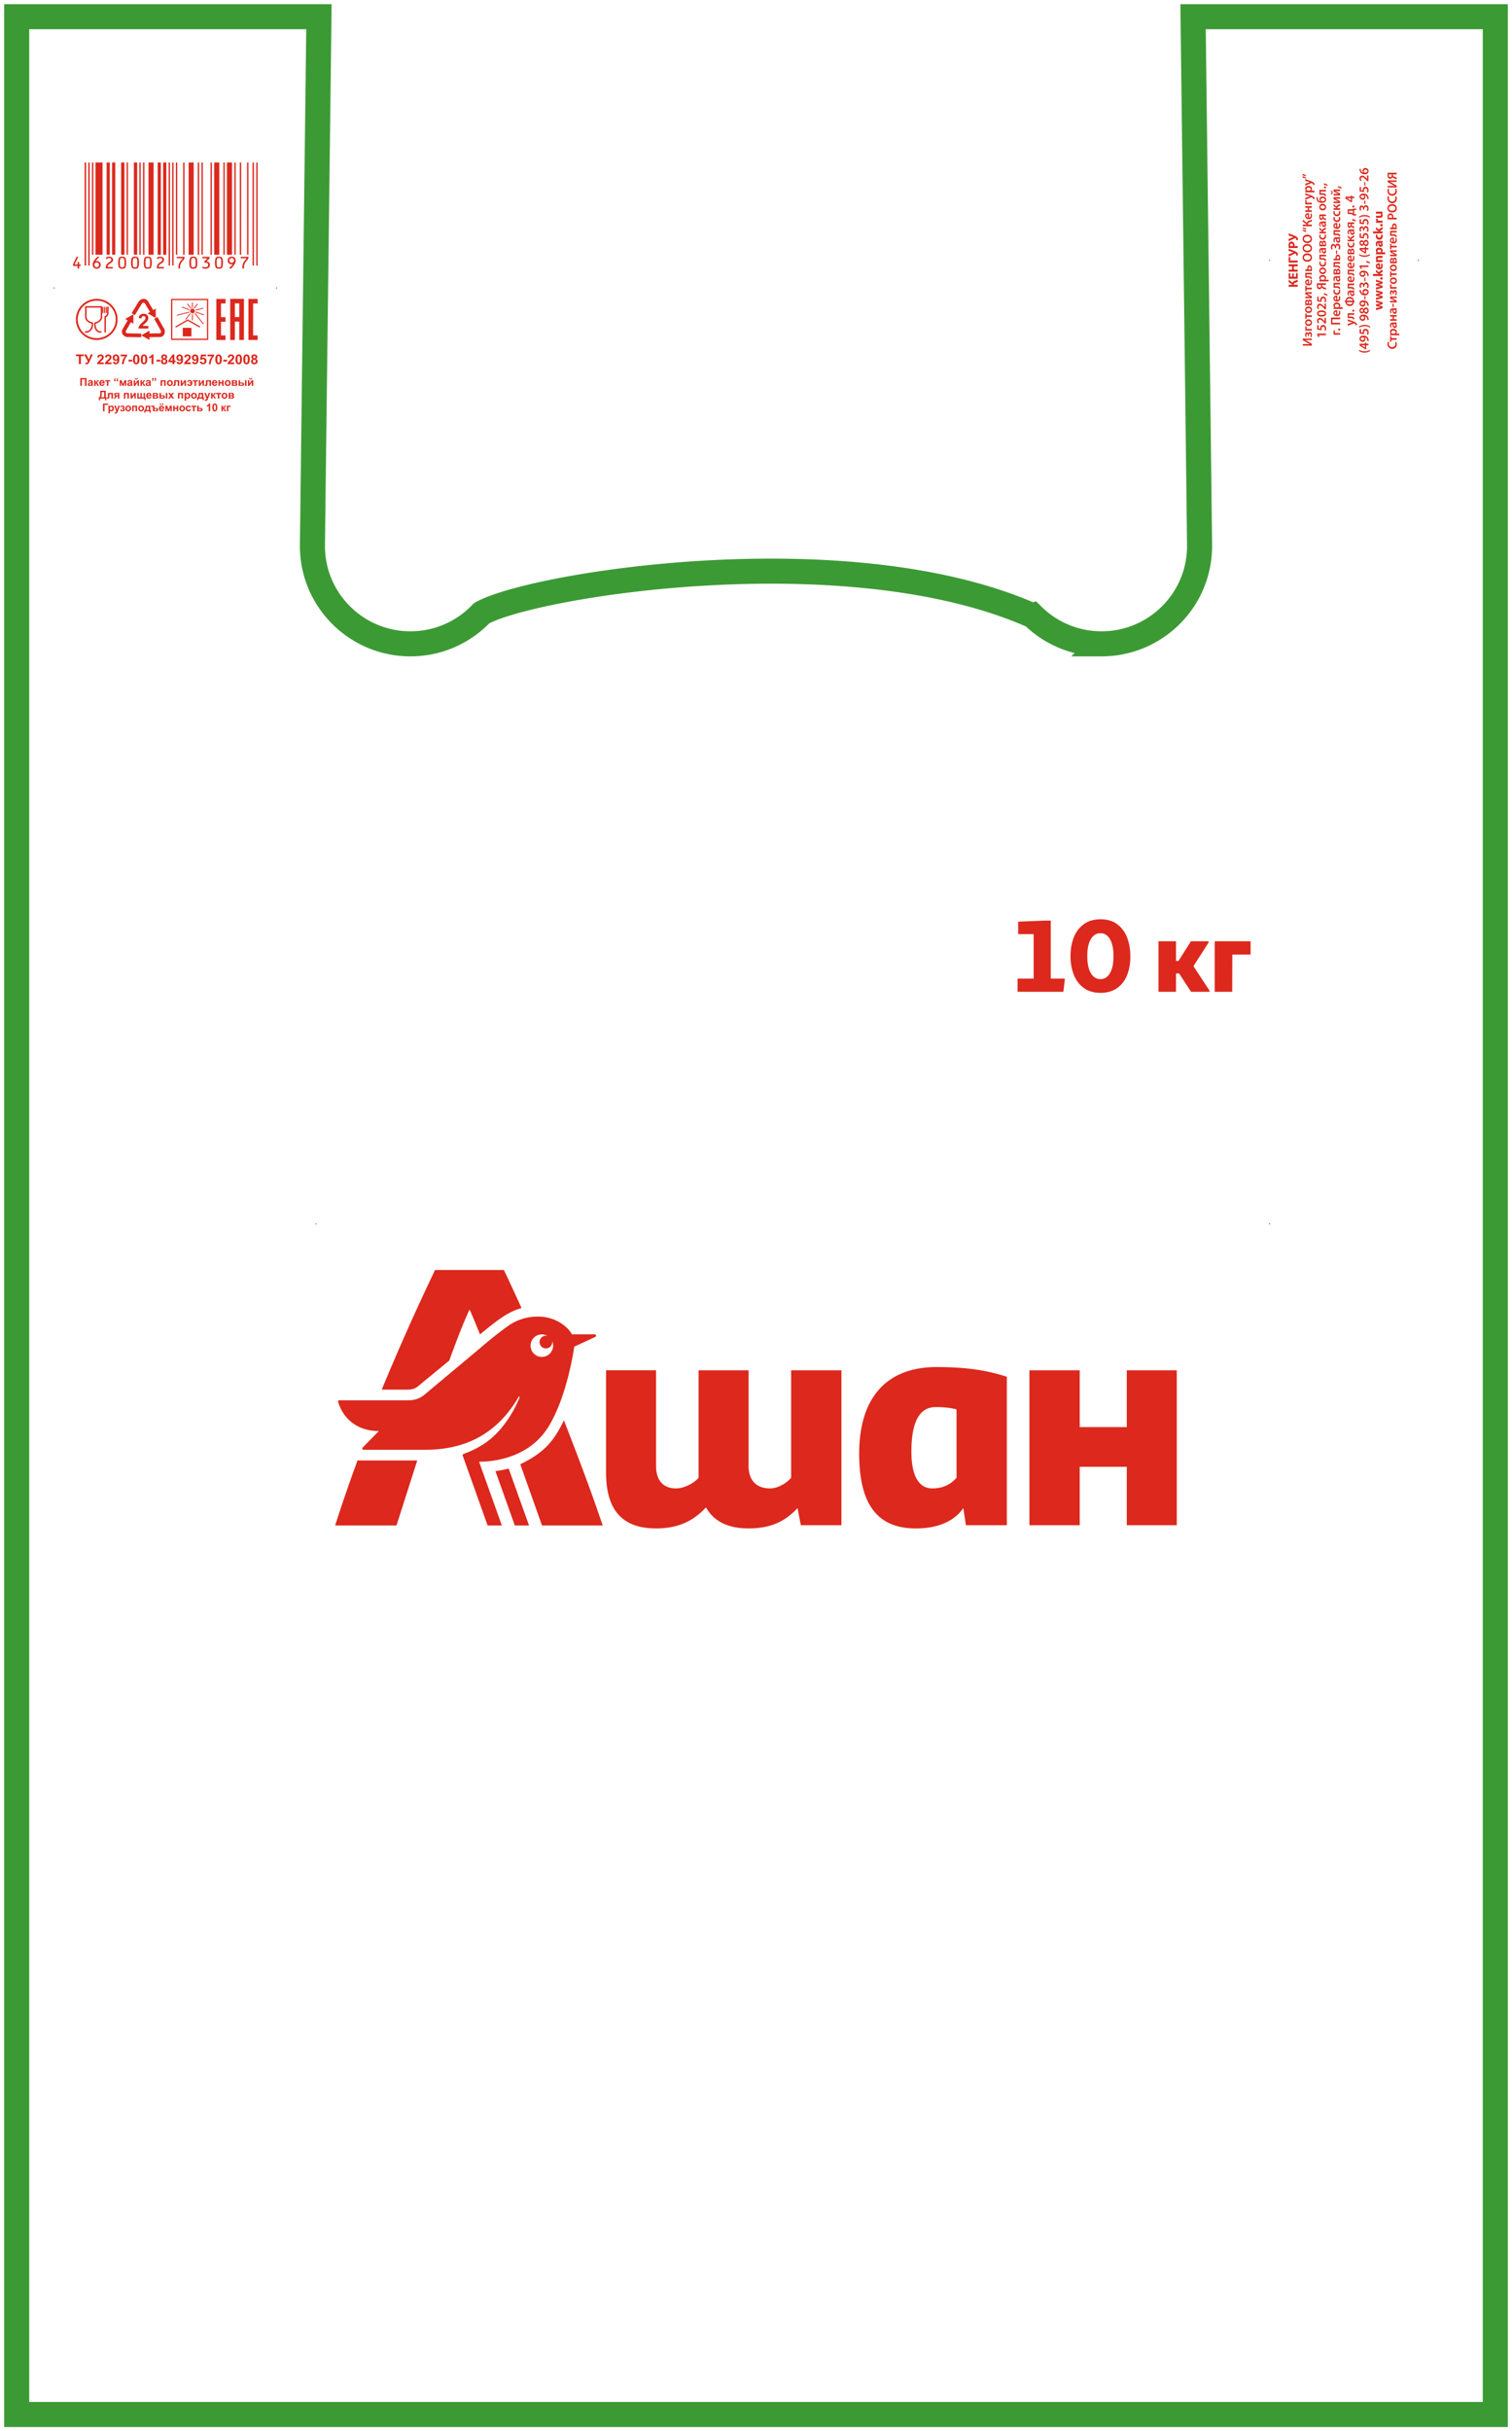 <svg width="181" height="291" fill="none" xmlns="http://www.w3.org/2000/svg"><path d="M154.264 34.086h.45v-.022l-.45-.293v-.293l.481.372c.035-.137.13-.2.261-.244.115-.038.232-.074.339-.123v.26c-.073.036-.157.057-.237.082-.121.036-.215.086-.215.215v.046h.452v.238h-1.081v-.238zm.623-1.355v.393h.257v-.44h.201v.68h-1.081v-.658h.201v.416h.224v-.392h.198v.001zm-.623-.453h.416v-.398h-.416v-.24h1.08v.24h-.452v.398h.452v.24h-1.08v-.24zm0-1.497h.201v.404h.88v.241h-1.081v-.645zm-.002-.34l.39-.156c.075-.03.142-.051.207-.076v-.005l-.212-.057-.385-.116v-.255l.535.2c.166.066.33.13.43.211.089.07.143.16.143.284a.327.327 0 01-.017.118l-.195-.017a.32.32 0 00.008-.08.162.162 0 00-.1-.146c-.018-.008-.034-.003-.051.005l-.751.36v-.27h-.002zm.016-.759a1.948 1.948 0 01-.022-.326c0-.15.028-.255.087-.326a.313.313 0 01.251-.113c.106 0 .198.032.257.098a.495.495 0 01.114.348c0 .03-.002.06-.006.082h.388v.239h-1.069v-.002zm.491-.238a.41.41 0 00.006-.081c0-.128-.066-.208-.175-.208-.1 0-.159.069-.159.19a.42.42 0 00.008.099h.32zm-.507-.841l.39-.155c.075-.03.142-.052.207-.077v-.005c-.047-.012-.118-.03-.212-.057l-.385-.116v-.255l.535.2c.166.066.33.13.43.211.089.07.143.16.143.284a.327.327 0 01-.017.119l-.195-.018a.32.32 0 00.008-.08.162.162 0 00-.1-.146c-.018-.008-.034-.003-.051.005l-.751.36v-.27h-.002zm1.695 12.585h.381c.172 0 .331.003.476.013l.001-.005a4.898 4.898 0 01-.374-.193l-.484-.283v-.197h1.081v.18h-.382a5.1 5.1 0 01-.448-.015v.004c.123.052.258.122.374.189l.456.271v.217h-1.081v-.18zm.615-.958v-.092c0-.108-.043-.17-.099-.17-.057 0-.094.053-.094.14 0 .065.022.136.055.19l-.117.042a.564.564 0 01-.075-.288c0-.131.051-.29.207-.29.1 0 .158.09.175.17h.004c.01-.103.072-.205.188-.205.18 0 .236.202.236.36 0 .1-.023.203-.068.28l-.126-.045a.465.465 0 00.054-.214c0-.108-.047-.167-.106-.167-.084 0-.109.084-.109.193v.096h-.125zm-.316-1.17h.156v.315h.625v.195h-.781v-.51zm.383-.835c.287 0 .417.2.417.396 0 .216-.152.386-.403.386-.257 0-.413-.167-.413-.399-.001-.23.162-.383.399-.383zm.008.581c.151 0 .265-.075.265-.192 0-.11-.109-.188-.268-.188-.122 0-.263.053-.263.187.001.139.137.193.266.193zm-.391-1.294h.153v.23h.628v.196h-.628v.23h-.153v-.656zm.383-.829c.287 0 .417.2.417.396 0 .216-.152.386-.403.386-.257 0-.413-.166-.413-.399-.001-.229.162-.383.399-.383zm.008.581c.151 0 .265-.075.265-.191 0-.111-.109-.189-.268-.189-.122 0-.263.054-.263.187.001.139.137.193.266.193zm-.382-.738a2.147 2.147 0 01-.019-.283c0-.129.018-.363.198-.363.1 0 .156.077.173.16h.004c.017-.116.081-.194.19-.194.213 0 .235.279.235.433 0 .098-.008.201-.009.248h-.772v-.001zm.653-.19c.003-.032.003-.057.003-.094 0-.089-.021-.197-.115-.197-.086 0-.115.086-.115.208v.082h.227zm-.346-.004v-.08c0-.099-.026-.182-.103-.182-.062 0-.096.055-.096.169 0 .039.003.065.006.093h.193zm-.316-.829h.28c.124 0 .208.005.317.01v-.005c-.092-.041-.15-.064-.231-.105l-.366-.189v-.235h.781v.185h-.279c-.125 0-.183-.004-.331-.012v.006c.094.038.15.064.225.102.115.059.257.129.385.196v.234h-.781v-.187zm0-1.299h.153v.233h.628v.195h-.628v.23h-.153v-.658zm.446-.232c.141-.005.202-.112.202-.238a.582.582 0 00-.036-.214l.134-.028a.67.67 0 01.05.27c0 .25-.156.397-.394.397-.217 0-.421-.13-.421-.377 0-.251.209-.332.38-.332.038 0 .066.003.085.006v.516zm-.138-.34c-.071-.001-.19.03-.19.16 0 .12.111.172.19.18v-.34zm-.308-.98h.781v.194h-.628v.21h.168c.204 0 .341.023.412.115.043.045.063.101.063.193l-.154.02a.158.158 0 00-.037-.082c-.05-.058-.141-.064-.29-.064h-.315v-.586zm0-.399h.248a.67.67 0 01-.01-.124c0-.177.06-.364.268-.364.091 0 .153.037.197.095.07.092.089.238.089.354 0 .082-.005.165-.013.235h-.776v-.196h-.003zm.648.001a.715.715 0 00.005-.09c0-.092-.031-.205-.14-.205-.114 0-.139.12-.139.206 0 .035.003.063.008.09h.266zm-.419-1.93c.363 0 .569.217.569.51 0 .302-.234.493-.55.493-.334 0-.568-.208-.568-.509.002-.31.24-.494.549-.494zm.016.797c.221 0 .396-.11.396-.296 0-.189-.178-.295-.404-.295-.204 0-.396.1-.396.295-.002.193.181.296.404.296zm-.016-1.913c.363 0 .569.217.569.51 0 .302-.234.492-.55.492-.334 0-.568-.207-.568-.508.002-.31.24-.494.549-.494zm.016.798c.221 0 .396-.109.396-.296 0-.189-.178-.295-.404-.295-.204 0-.396.1-.396.295-.002.193.181.296.404.296zm-.016-1.913c.363 0 .569.217.569.51 0 .303-.234.493-.55.493-.334 0-.568-.207-.568-.508.002-.31.24-.495.549-.495zm.016.797c.221 0 .396-.109.396-.296 0-.189-.178-.295-.404-.295-.204 0-.396.1-.396.295-.002.193.181.296.404.296zm-.152-1.102a2.022 2.022 0 01-.41-.172l-.011-.12c.117.043.278.085.409.103l.012.189zm0-.276a2.117 2.117 0 01-.41-.172l-.011-.12c.117.041.278.085.409.103l.012.189zm-.392-.63h.463v-.03l-.463-.327v-.234l.487.387c.029-.156.131-.22.269-.27.113-.039.223-.071.325-.12v.21c-.073.037-.163.062-.244.088-.131.042-.226.1-.226.254v.044h.47v.193h-1.08v-.195h-.001zm.745-.842c.141-.004.202-.112.202-.238a.582.582 0 00-.036-.214l.134-.028a.67.67 0 01.05.27c0 .25-.156.398-.394.398-.217 0-.421-.13-.421-.378 0-.25.209-.333.38-.333.038 0 .066.003.085.006v.517zm-.138-.34c-.071-.001-.19.03-.19.161 0 .12.111.172.19.18v-.34zm-.308-.533h.299v-.297h-.299v-.195h.781v.195h-.329v.297h.329v.195h-.781v-.195zm0-1.209h.156v.315h.625v.195h-.781v-.51zm0-.275l.419-.137c.049-.015.108-.032.151-.043v-.005c-.043-.011-.102-.025-.152-.04l-.418-.12v-.21l.533.194c.291.106.422.177.502.268a.423.423 0 01.1.204l-.166.045a.288.288 0 00-.054-.112.322.322 0 00-.123-.108.072.072 0 00-.036-.01.105.105 0 00-.039.009l-.717.284v-.219zm.26-.667a5.93 5.93 0 00-.26.007v-.172l.12-.01v-.003a.299.299 0 01-.137-.265c0-.177.154-.324.397-.324.282 0 .42.176.42.353a.252.252 0 01-.105.216v.003h.404v.195h-.839zm.195-.195a.179.179 0 00.192-.178c0-.123-.105-.196-.259-.196-.139 0-.251.067-.251.192 0 .081.059.156.147.176a.257.257 0 00.049.006h.122zm-.455-.832l.419-.137a2.89 2.89 0 01.151-.044v-.005a2.045 2.045 0 01-.152-.04l-.418-.12v-.207l.533.193c.291.106.422.178.502.268a.423.423 0 01.1.204l-.166.045a.287.287 0 00-.054-.112.321.321 0 00-.123-.107.072.072 0 00-.036-.011.105.105 0 00-.039.009l-.717.284v-.22zm-.331-.901c.148.043.312.112.41.171l.013.12a2.495 2.495 0 00-.407-.103l-.016-.188zm0-.276c.148.042.312.112.41.171l.013.12a2.342 2.342 0 00-.407-.103l-.016-.188zm1.941 19.311v.004l.097.188-.15.033-.125-.252v-.163h1.043v.189h-.865v.002zm-.015-1.198v.396l.208.03a.508.508 0 01-.004-.074c0-.09.02-.182.067-.25a.298.298 0 01.265-.135c.199 0 .36.164.36.415a.6.6 0 01-.061.274l-.15-.039a.518.518 0 00.055-.227c0-.114-.065-.223-.189-.223-.12 0-.199.087-.199.291 0 .06.005.101.009.14l-.527-.067v-.534h.166v.003zm.879-.194h-.12l-.114-.121c-.228-.243-.352-.357-.491-.359-.094 0-.175.05-.175.184a.37.37 0 00.086.22l-.139.058a.506.506 0 01-.107-.317c0-.227.146-.34.316-.34.183 0 .331.13.499.31l.078.09h.003v-.421h.164v.697zm-.529-1.577c.337 0 .547.13.547.377 0 .237-.218.363-.536.365-.326 0-.542-.136-.542-.377 0-.248.224-.365.531-.365zm.01.545c.255 0 .386-.068.386-.174 0-.115-.142-.175-.391-.175-.242 0-.385.056-.385.173 0 .103.129.176.39.176zm.519-.667h-.12l-.114-.121c-.228-.242-.352-.357-.491-.359-.094 0-.175.048-.175.184 0 .092.047.168.086.22l-.139.057a.506.506 0 01-.107-.316c0-.228.146-.338.316-.338.183 0 .331.13.499.31l.078.089h.003v-.421h.164v.695zm-.879-1.504v.396l.208.03a.508.508 0 01-.004-.074c0-.09.02-.182.067-.25a.298.298 0 01.265-.135c.199 0 .36.164.36.415a.6.6 0 01-.061.274l-.15-.039a.523.523 0 00.055-.226c0-.114-.065-.223-.189-.223-.12 0-.199.087-.199.292 0 .059.005.101.009.14l-.527-.067v-.535h.166v.002zm1.074-.138a2.64 2.64 0 00-.424-.107l-.016-.204c.151.047.324.115.427.178l.013.132zm-.195-.707a.502.502 0 00-.111-.05c-.123-.045-.262-.072-.344-.156a.23.23 0 01-.055-.089h-.005c-.021.125-.112.23-.265.23a.279.279 0 01-.224-.105c-.059-.075-.086-.193-.086-.329 0-.104.009-.209.022-.284h1.066v.194h-.444v.078c0 .057.014.098.047.13.07.072.216.1.313.133.03.011.053.02.084.036v.212h.002zm-.928-.588a.564.564 0 00-.011.113c0 .118.049.216.175.216.114 0 .176-.1.176-.23 0-.038 0-.077-.003-.1h-.337v.001zm.407-.408a5.93 5.93 0 00-.26.006v-.171l.12-.01v-.003a.3.3 0 01-.139-.265c0-.178.154-.326.398-.326.282 0 .417.176.417.352 0 .097-.042.178-.104.217v.003h.404v.195h-.836v.002zm.193-.197a.179.179 0 00.192-.178c0-.122-.104-.196-.259-.196-.138 0-.251.067-.251.192 0 .081.06.156.147.176a.265.265 0 00.05.006h.121zm-.07-1.465c.287 0 .416.2.416.396 0 .217-.151.386-.402.386-.257 0-.414-.166-.414-.399 0-.229.163-.383.4-.383zm.008.581c.151 0 .265-.075.265-.191 0-.111-.109-.189-.268-.189-.122 0-.264.055-.264.187.002.139.138.193.267.193zm.366-1.308a.56.56 0 01.041.219c0 .241-.158.397-.399.397-.234 0-.416-.159-.416-.429 0-.071.015-.145.035-.188l.15.034a.33.33 0 00-.031.148c0 .15.111.239.254.237.161 0 .253-.103.253-.237a.355.355 0 00-.032-.154l.145-.027zm-.757-.808h.781v.194h-.629v.21h.169c.204 0 .341.023.41.115.043.045.064.1.064.193l-.155.02a.144.144 0 00-.037-.082c-.05-.058-.14-.064-.29-.064h-.315v-.587h.002zm.594-.805c.07 0 .14-.003.187-.012v.176l-.086.014v.005a.279.279 0 01.105.227.23.23 0 01-.233.243c-.195 0-.296-.173-.294-.458h-.013c-.051 0-.137.02-.137.157 0 .077.023.156.058.208l-.128.037a.546.546 0 01-.069-.279c0-.248.159-.318.331-.318h.279zm-.195.19c-.002.137.028.27.146.27.077 0 .113-.05.113-.11a.161.161 0 00-.108-.155c-.014-.005-.028-.005-.044-.005h-.107zm-.39-.395a2.146 2.146 0 01-.019-.281c0-.13.017-.363.198-.363.1 0 .156.076.173.159h.003c.018-.116.082-.194.191-.194.213 0 .235.28.235.434 0 .098-.008.2-.009.248h-.772v-.002zm.653-.19c.003-.03.003-.055.003-.093 0-.089-.021-.196-.115-.196-.086 0-.115.085-.115.207v.083h.227zm-.346 0v-.082c0-.098-.026-.18-.103-.18-.062 0-.096.052-.096.168 0 .039.003.065.006.093h.193zm.441-1.215a.55.55 0 01.041.218c0 .24-.158.398-.399.398-.234 0-.416-.16-.416-.43a.5.5 0 01.035-.188l.15.035a.331.331 0 00-.031.148c0 .15.111.238.254.237.161 0 .253-.103.253-.237a.355.355 0 00-.032-.155l.145-.026zm-.757-.338h.324v-.028l-.324-.237v-.231l.343.307c.015-.106.099-.171.224-.223.059-.023.145-.051.214-.087v.202c-.035.02-.092.043-.167.072-.108.044-.159.101-.159.201v.025h.326v.195h-.781v-.196zm.594-1.224c.07 0 .14-.003.187-.013v.176l-.086.014v.005a.279.279 0 01.105.228.23.23 0 01-.233.243c-.195 0-.296-.173-.294-.458h-.013c-.051 0-.137.02-.137.157a.39.39 0 00.058.207l-.128.038a.547.547 0 01-.069-.28c0-.247.159-.317.331-.317h.279zm-.195.19c-.002.137.028.27.146.27.077 0 .113-.05.113-.111a.161.161 0 00-.108-.154c-.014-.005-.028-.005-.044-.005h-.107zm.382-1.035v.193h-.31v.073c0 .055.02.092.051.119.044.05.126.069.193.093a.72.72 0 01.064.032v.207a.484.484 0 00-.089-.048c-.067-.029-.17-.056-.224-.114a.175.175 0 01-.052-.094h-.004c-.01.094-.07.201-.195.201-.089 0-.145-.05-.179-.117a.616.616 0 01-.05-.272c0-.108.007-.206.017-.275h.778v.002zm-.661.193a.78.78 0 00-.006.097c0 .086.029.173.116.173.083 0 .117-.097.117-.173l-.001-.097h-.226zm.263-1.462c.287 0 .416.2.416.396 0 .217-.151.386-.402.386-.257 0-.414-.166-.414-.399 0-.229.163-.383.4-.383zm.008.581c.151 0 .265-.074.265-.191 0-.111-.109-.189-.268-.189-.122 0-.264.055-.264.187.002.139.138.193.267.193zm-.608-1.372c.014.043.027.119.033.174.015.118.051.202.121.258.06.047.152.078.223.085v-.007a.288.288 0 01-.16-.26c0-.201.148-.337.388-.337.254 0 .41.15.41.379 0 .271-.237.385-.518.385-.193 0-.347-.045-.455-.143a.48.48 0 01-.162-.328c-.009-.068-.02-.159-.037-.212l.157.006zm.357.295c0 .066.036.112.084.14a.308.308 0 00.159.04c.116 0 .275-.054.275-.184 0-.132-.133-.18-.261-.18-.115 0-.257.044-.257.184zm-.14-1.173h.781v.194h-.629v.21h.169c.204 0 .341.023.41.115.043.045.064.1.064.193l-.155.02a.144.144 0 00-.037-.082c-.05-.058-.14-.064-.29-.064h-.315v-.586h.002zm.672-.183c-.074 0-.127-.051-.127-.12 0-.072.052-.12.127-.12.071 0 .126.048.126.122.002.07-.053.118-.126.118zm.304-.306a2.64 2.64 0 00-.424-.106l-.016-.204c.151.045.324.116.427.178l.013.132zm.717 17.312h.156v.315h.625v.194h-.781v-.51zm.672.014c-.074 0-.127-.051-.127-.12 0-.072.052-.12.127-.12.071 0 .126.047.126.122.002.068-.053.118-.126.118zm-.972-1.556h1.082v.195h-.919v.432h.919v.195h-1.082v-.822zm.746-.354c.141-.005.202-.112.202-.238a.582.582 0 00-.036-.214l.134-.028a.67.67 0 01.05.27c0 .25-.156.397-.394.397-.217 0-.421-.13-.421-.377 0-.251.209-.334.38-.334.038 0 .066.003.085.006v.518zm-.138-.34c-.071-.001-.19.03-.19.16 0 .12.111.172.19.18v-.34zm-.048-.34c-.103 0-.185.004-.26.007v-.172l.12-.01V36.8a.3.3 0 01-.139-.265c0-.178.154-.325.398-.325.282 0 .419.177.419.353 0 .096-.042.177-.105.216v.004h.404v.194h-.837zm.193-.194a.179.179 0 00.192-.178c0-.123-.104-.197-.259-.197-.138 0-.251.067-.251.192 0 .081.06.156.147.176a.276.276 0 00.05.007h.121zm-.007-.87c.141-.005.202-.112.202-.239a.581.581 0 00-.036-.213l.134-.028a.67.67 0 01.05.27c0 .25-.156.397-.394.397-.217 0-.421-.13-.421-.377 0-.251.209-.332.38-.332.038 0 .066.003.085.006v.516zm-.138-.34c-.071-.002-.19.03-.19.16 0 .12.111.172.19.18v-.34zm.449-.907c.019.04.041.122.041.218 0 .242-.158.398-.399.398-.234 0-.416-.16-.416-.43 0-.072.015-.144.035-.19l.15.035a.316.316 0 00-.031.147c0 .15.111.238.254.237.161 0 .251-.103.251-.237a.376.376 0 00-.03-.153l.145-.025zm-.757-.809h.781v.195h-.629v.21h.169c.204 0 .341.022.41.114.043.045.064.101.064.193l-.155.02a.14.14 0 00-.037-.082c-.05-.058-.14-.064-.29-.064h-.315v-.586h.002zm.594-.805c.07 0 .14-.003.187-.012v.176l-.088.014v.005a.279.279 0 01.105.227.23.23 0 01-.232.243c-.195 0-.297-.173-.295-.458h-.013c-.051 0-.137.02-.137.158a.4.4 0 00.058.207l-.128.039a.548.548 0 01-.068-.28c0-.247.159-.317.33-.317h.281v-.002zm-.195.19c-.002.138.028.27.146.27.077 0 .113-.05.113-.11a.163.163 0 00-.108-.155c-.014-.005-.028-.005-.044-.005h-.107zm-.39-.394a2.146 2.146 0 01-.019-.282c0-.13.017-.363.198-.363.1 0 .156.076.173.159h.003c.018-.116.083-.194.192-.194.214 0 .236.28.236.434 0 .098-.008.2-.01.248h-.773v-.002zm.653-.19c.003-.031.003-.056.003-.094 0-.088-.021-.196-.115-.196-.087 0-.115.086-.115.207v.083h.227zm-.346-.002v-.08c0-.099-.026-.181-.103-.181-.062 0-.096.054-.096.168 0 .039.003.065.006.093h.193zm-.316-1.289h.781v.195h-.629v.21h.169c.204 0 .341.022.41.114.043.046.064.102.064.194l-.155.02a.144.144 0 00-.037-.083c-.05-.057-.14-.064-.29-.064h-.315v-.586h.002zm0-.399h.246a.775.775 0 01-.009-.123c0-.178.059-.365.268-.365.09 0 .153.039.196.095.07.092.089.239.089.354 0 .083-.005.165-.012.234h-.777v-.195h-.001zm.648.002a.717.717 0 00.005-.09c0-.093-.031-.205-.14-.205-.114 0-.139.12-.139.206 0 .034.003.062.008.088h.266zm-.363-.993h.137v.404h-.137v-.404zm-.519-.12a.565.565 0 01-.086-.31c0-.211.109-.345.271-.345.136 0 .231.092.261.216h.003c.017-.14.114-.254.263-.255.234 0 .321.218.321.415a.601.601 0 01-.073.302l-.153-.044a.61.61 0 00.066-.25c0-.138-.067-.219-.172-.219-.137 0-.171.137-.171.256v.084h-.148v-.084c0-.123-.067-.219-.165-.219-.088 0-.141.067-.141.177 0 .08.035.17.066.227l-.142.049zm.828-1.459c.07 0 .14-.004.187-.013v.176l-.088.014v.005a.279.279 0 01.105.228.23.23 0 01-.232.243c-.195 0-.297-.173-.295-.459h-.013c-.051 0-.137.02-.137.158 0 .076.024.156.058.207l-.128.04a.548.548 0 01-.068-.28c0-.248.159-.318.33-.318h.281v-.002zm-.195.19c-.002.137.028.27.146.27.077 0 .113-.05.113-.111a.163.163 0 00-.108-.155c-.014-.004-.028-.004-.044-.004h-.107zm-.399-1.037h.781v.195h-.629v.21h.169c.204 0 .341.022.41.114.043.045.064.102.064.193l-.155.02a.144.144 0 00-.037-.082c-.05-.058-.14-.064-.29-.064h-.315v-.586h.002zm.446-.345c.141-.004.202-.112.202-.237a.581.581 0 00-.036-.213l.134-.028a.67.67 0 01.05.27c0 .25-.156.397-.394.397-.217 0-.421-.13-.421-.377 0-.251.209-.334.38-.334.038 0 .066.003.085.006v.516zm-.138-.338c-.071-.002-.19.03-.19.16 0 .12.111.172.19.18v-.34zm.449-.908a.561.561 0 01.041.218c0 .241-.158.397-.399.397-.234 0-.416-.159-.416-.429 0-.071.015-.145.035-.188l.15.034a.315.315 0 00-.031.147c0 .15.111.238.254.236.161 0 .251-.102.251-.236a.39.39 0 00-.03-.155l.145-.025zm0-.7a.55.55 0 01.041.218c0 .241-.158.397-.399.397-.234 0-.416-.159-.416-.43 0-.072.015-.145.035-.189l.15.035a.318.318 0 00-.031.148c0 .15.111.238.254.237.161 0 .251-.103.251-.237a.39.39 0 00-.03-.155l.145-.024zm-.757-.339h.324v-.028l-.324-.237v-.23l.343.307c.015-.106.099-.172.224-.223.059-.024.145-.05.214-.088v.203c-.035.02-.092.044-.167.072-.108.042-.159.101-.159.2v.026h.326v.195h-.781v-.197zm0-.793h.28c.123 0 .208.004.317.01v-.006c-.092-.04-.15-.064-.231-.104l-.366-.189v-.237h.781v.186h-.279c-.125 0-.183-.005-.331-.013v.007c.094.037.15.064.225.1.115.06.257.13.385.197v.234h-.781v-.185zm0-.915h.28c.123 0 .208.004.317.01v-.006c-.092-.04-.15-.064-.231-.104l-.366-.189v-.237h.781v.186h-.279c-.125 0-.183-.005-.331-.013v.006c.094.038.15.064.225.102.115.06.257.13.385.196v.234h-.781v-.185zm-.32-.082c.069-.003.117-.03.117-.085 0-.058-.048-.086-.117-.092v-.128c.142.008.214.093.214.223 0 .143-.089.206-.214.212v-.13zm1.296-.559a2.65 2.65 0 00-.424-.106l-.016-.204c.151.045.324.115.427.177l.013.133zm.717 16.204l.419-.137.151-.045v-.005a2.487 2.487 0 01-.152-.04l-.418-.12v-.208l.533.194c.291.106.422.177.502.268a.423.423 0 01.1.204l-.166.044a.32.32 0 00-.054-.112.33.33 0 00-.123-.108.078.078 0 00-.036-.011.106.106 0 00-.039.01l-.717.283v-.217zm0-1.289h.781v.195h-.629v.21h.169c.204 0 .341.022.41.114.043.044.064.102.064.194l-.155.02a.144.144 0 00-.037-.083c-.05-.057-.139-.064-.29-.064h-.315v-.586h.002zm.672-.182c-.074 0-.127-.051-.127-.12 0-.072.052-.12.127-.12.071 0 .126.047.126.122.001.07-.053.118-.126.118zm-1.017-1.317h.097c.012-.226.149-.454.486-.454.337 0 .469.223.488.457h.1v.184h-.1c-.016.228-.143.454-.48.454-.348 0-.48-.252-.494-.457h-.097v-.184zm.232.185c.011.114.1.258.353.258.23 0 .332-.133.346-.258h-.699zm.7-.184c-.011-.12-.103-.257-.349-.257-.251 0-.338.131-.349.257h.698zm.007-1.206c.07 0 .14-.003.188-.013v.176l-.087.014v.005a.278.278 0 01.104.228c0 .156-.113.243-.232.243-.196 0-.296-.173-.295-.458h-.012c-.051 0-.137.02-.137.157a.39.39 0 00.058.207l-.128.038a.547.547 0 01-.069-.28c0-.247.159-.317.331-.317h.279zm-.195.19c-.002.139.026.27.146.27.077 0 .113-.05.113-.111a.163.163 0 00-.108-.154c-.014-.005-.028-.005-.044-.005h-.107zm-.399-1.037h.781v.195h-.629v.21h.169c.204 0 .341.022.41.114.043.046.064.102.064.194l-.155.02a.144.144 0 00-.037-.083c-.05-.057-.139-.064-.29-.064h-.315v-.586h.002zm.445-.343c.142-.004.203-.112.203-.238a.581.581 0 00-.036-.214l.134-.028a.67.67 0 01.05.27c0 .25-.156.397-.394.397-.217 0-.421-.129-.421-.377 0-.25.209-.332.38-.332a.5.5 0 01.084.006v.516zm-.137-.34c-.071-.001-.19.03-.19.161 0 .12.111.172.19.18v-.34zm-.308-.98h.781v.195h-.629v.21h.169c.204 0 .341.022.41.114.043.044.064.101.064.193l-.155.02a.144.144 0 00-.037-.082c-.05-.058-.139-.064-.29-.064h-.315v-.586h.002zm.445-.345c.142-.004.203-.112.203-.237a.581.581 0 00-.036-.213l.134-.028a.67.67 0 01.05.27c0 .25-.156.397-.394.397-.217 0-.421-.13-.421-.377 0-.251.209-.332.38-.332a.52.52 0 01.084.006v.514zm-.137-.338c-.071-.002-.19.03-.19.16 0 .12.111.172.19.18v-.34zm.137-.478c.142-.005.203-.113.203-.239a.588.588 0 00-.036-.213l.134-.029c.03.067.05.16.05.27 0 .251-.156.398-.394.398-.217 0-.421-.13-.421-.378 0-.25.209-.332.38-.332.038 0 .066.004.084.007v.516zm-.137-.34c-.071-.002-.19.03-.19.16 0 .12.111.172.19.18v-.34zm-.299-.339a2.146 2.146 0 01-.019-.282c0-.13.017-.363.198-.363.1 0 .156.076.173.159h.003c.018-.115.082-.193.191-.193.213 0 .235.279.235.431 0 .099-.008.202-.009.248h-.772zm.653-.19c.003-.031.003-.056.003-.093 0-.09-.022-.197-.115-.197-.087 0-.115.086-.115.207v.083h.227zm-.346-.001v-.082c0-.098-.026-.18-.103-.18-.062 0-.096.054-.096.168 0 .039.003.066.006.094h.193zm.441-1.215a.56.56 0 01.041.219c0 .24-.158.397-.399.397-.234 0-.415-.159-.415-.428 0-.072.016-.145.036-.19l.15.035a.316.316 0 00-.032.148c0 .15.111.239.255.237.16 0 .25-.103.25-.237a.372.372 0 00-.031-.154l.145-.027zm-.757-.338h.324v-.028l-.324-.237v-.232l.343.307c.015-.106.099-.172.224-.223.059-.024.145-.052.214-.087v.202c-.035.02-.092.042-.167.072-.108.042-.159.101-.159.2v.026h.326v.195h-.781v-.195zm.594-1.224c.07 0 .14-.003.188-.012v.176l-.087.014v.005a.278.278 0 01.104.227.229.229 0 01-.232.242c-.196 0-.296-.173-.295-.458h-.012c-.051 0-.137.02-.137.157 0 .076.023.156.058.207l-.128.038a.546.546 0 01-.069-.28c0-.247.159-.317.331-.317h.279v.001zm-.195.19c-.002.138.026.27.146.27.077 0 .113-.048.113-.11a.161.161 0 00-.108-.155c-.014-.005-.028-.005-.044-.005h-.107zm.382-1.035v.194h-.311v.073c0 .054.021.092.052.118.044.05.126.069.193.094.022.01.041.018.064.031v.207a.56.56 0 00-.089-.048c-.067-.028-.17-.056-.224-.114a.174.174 0 01-.052-.093h-.004c-.01.093-.07.2-.195.2-.089 0-.145-.05-.179-.116a.616.616 0 01-.05-.273c0-.108.007-.206.017-.274h.778v.001zm-.661.194c-.003.026-.007.054-.007.096 0 .086.029.173.117.173.083 0 .117-.096.117-.173l-.001-.096h-.226zm.856-.309a2.661 2.661 0 00-.424-.106l-.016-.204c.151.045.324.115.427.177l.013.133zm-.976-1.458h.637l.003-.082.39.01v.149l-.251.006v.507l.251.01v.149l-.388.006-.005-.069a.556.556 0 00-.16-.076.998.998 0 00-.282-.039h-.195v-.57zm.254.4c.084 0 .167.012.241.032.05.014.099.035.141.058v-.3h-.49v.21h.108zm.418-.604c-.074 0-.127-.051-.127-.12 0-.071.052-.12.127-.12.071 0 .126.049.126.122.001.069-.053.118-.126.118zm.109-1.119h-.265v.467h-.128l-.65-.422v-.23h.628v-.133h.15v.134h.265v.184zm-.413 0h-.284c-.059 0-.119-.003-.181-.006v.006c.065.031.118.059.176.09l.285.19h.004v-.28zm2.3 7.804a2.635 2.635 0 00-.424-.106l-.015-.204c.151.046.324.115.427.177l.012.133zm-1.306-1.123c.153.102.365.178.653.178.284 0 .494-.078.649-.177v.14a1.087 1.087 0 01-.649.193 1.109 1.109 0 01-.653-.193v-.14zm1.112-.541h-.265v.468h-.128l-.65-.42v-.232h.628v-.132h.15v.132h.265v.184zm-.413 0h-.284c-.059 0-.119-.003-.181-.006v.006c.065.031.118.06.176.09l.285.19h.004v-.28zm-.131-.6c-.053.108-.141.158-.231.158-.17 0-.285-.15-.285-.345 0-.223.135-.323.263-.323.089 0 .179.046.235.16h.005c.044-.113.133-.197.263-.197.186 0 .312.156.312.376 0 .241-.142.366-.287.366-.127 0-.216-.075-.269-.193h-.006v-.002zm.266-.349c-.106 0-.164.076-.196.192.028.096.096.152.18.152.091.004.17-.063.17-.172.002-.105-.064-.172-.154-.172zm-.505.321c.086 0 .137-.07.164-.168-.021-.072-.078-.128-.158-.128-.071 0-.148.042-.148.148 0 .097.067.148.142.148zm-.097-1.298v.396l.209.03a.508.508 0 01-.004-.074c0-.09.02-.183.067-.251a.3.3 0 01.265-.134c.199 0 .361.163.361.415 0 .12-.031.22-.06.274l-.15-.04a.533.533 0 00.054-.225c0-.114-.065-.223-.188-.223-.12 0-.2.087-.2.291 0 .06.005.102.01.142l-.527-.067v-.535h.163zm.675-.233a.488.488 0 00.064-.233c0-.15-.084-.208-.166-.208-.124 0-.177.116-.177.234v.089h-.145v-.089c0-.089-.042-.203-.145-.203-.071 0-.132.052-.132.166 0 .084.037.168.065.21l-.143.045a.565.565 0 01-.08-.296c0-.214.119-.321.256-.321.109 0 .2.064.245.19h.003a.266.266 0 01.26-.228c.176 0 .317.147.317.401a.57.57 0 01-.072.289l-.15-.046zm-.675-1.465v.396l.209.03a.508.508 0 01-.004-.074c0-.09.02-.182.067-.25a.3.3 0 01.265-.135c.199 0 .361.164.361.415a.61.61 0 01-.06.274l-.15-.039a.533.533 0 00.054-.226c0-.114-.065-.223-.188-.223-.12 0-.2.088-.2.292 0 .06.005.101.01.142l-.527-.067v-.535h.163zm1.07-.17a1.173 1.173 0 00-.652-.178c-.285 0-.496.078-.65.178v-.142c.126-.092.335-.193.65-.193.314.001.521.101.652.193v.142zm-.395-.868a.489.489 0 00.064-.234c0-.15-.084-.207-.166-.207-.124 0-.177.115-.177.233v.09h-.145v-.09c0-.088-.042-.202-.145-.202-.071 0-.132.05-.132.165 0 .084.037.168.065.21l-.143.044a.564.564 0 01-.08-.296c0-.214.119-.321.256-.321.109 0 .2.064.245.19h.003a.263.263 0 01.26-.226c.176 0 .317.146.317.4a.57.57 0 01-.072.289l-.15-.045zm-.291-1.193h.135v.404h-.135v-.404zm.355-.193a.504.504 0 00-.003-.108.39.39 0 00-.079-.208.38.38 0 00-.233-.133v.003a.287.287 0 01.092.225c0 .179-.129.311-.322.311a.367.367 0 01-.373-.37c0-.24.189-.369.444-.369.223 0 .382.072.487.18a.57.57 0 01.143.352.685.685 0 01.003.117h-.159zm-.558-.103c.108 0 .192-.062.192-.17a.193.193 0 00-.087-.167.134.134 0 00-.058-.01c-.14 0-.262.053-.262.179 0 .098.087.168.215.168zm-.181-1.325v.396l.209.03a.508.508 0 01-.004-.074c0-.09.02-.182.067-.25a.3.3 0 01.265-.135c.199 0 .361.164.361.415 0 .12-.031.22-.06.274l-.15-.039a.54.54 0 00.054-.227c0-.114-.065-.223-.188-.223-.12 0-.2.087-.2.291 0 .06.005.102.01.14l-.527-.067v-.534h.163v.003zm.384-.577h.135v.404h-.135v-.404zm.496-.115h-.12l-.114-.122c-.228-.243-.353-.357-.491-.358-.094 0-.175.048-.175.184a.37.37 0 00.087.22l-.14.057a.506.506 0 01-.107-.316c0-.228.146-.339.316-.339.182 0 .33.13.499.31l.078.09h.003V21h.164v.696zm-.901-1.476c-.002.027 0 .06.004.098.025.216.159.32.304.346v-.005a.297.297 0 01-.101-.232c0-.178.128-.315.34-.315a.36.36 0 01.372.363c0 .251-.193.388-.45.388a.63.63 0 01-.465-.18.567.567 0 01-.154-.365.524.524 0 01-.005-.099h.155zm.558.09c-.122 0-.208.065-.208.18 0 .072.045.138.108.167a.13.13 0 00.062.013c.137-.003.251-.067.251-.195 0-.1-.089-.165-.213-.165zm1.251 16.568l.323-.064c.081-.014.167-.03.257-.044v-.004c-.09-.014-.177-.038-.254-.056l-.324-.083v-.19l.313-.078a4.04 4.04 0 01.267-.058v-.003a3.273 3.273 0 01-.268-.045l-.312-.066v-.235l.784.238v.225l-.274.073c-.077.02-.148.035-.245.052v.003c.098.014.171.03.243.05l.276.077v.228l-.784.226v-.246h-.002zm0-1.233l.323-.064c.081-.014.167-.03.257-.044v-.005c-.09-.013-.177-.037-.254-.054l-.324-.083v-.19l.313-.078c.091-.022.176-.042.267-.058v-.003a3.273 3.273 0 01-.268-.045l-.312-.065v-.237l.784.238v.225l-.274.073c-.077.02-.148.034-.245.05v.003c.098.014.171.03.243.05l.276.078v.227l-.784.227v-.245h-.002zm0-1.233l.323-.064c.081-.014.167-.03.257-.042V34.3c-.09-.014-.177-.037-.254-.056l-.324-.083v-.19l.313-.078a3.17 3.17 0 01.267-.056v-.003a3.273 3.273 0 01-.268-.045l-.312-.066v-.237l.784.237v.226l-.274.074c-.077.02-.148.034-.245.051v.003c.098.014.171.03.243.05l.276.078v.226l-.784.226v-.246h-.002zm.655-.944c-.089 0-.149-.059-.149-.141 0-.083.059-.14.149-.142.086 0 .148.057.148.143-.001.083-.064.14-.148.14zm-.324-.67v-.003a.88.88 0 01-.095-.056l-.235-.157v-.29l.318.277.467-.316v.296l-.322.188.076.061h.246v.24h-1.139v-.24h.684zm.139-.781c.101-.006.149-.106.149-.218a.67.67 0 00-.032-.214l.165-.03c.034.079.05.175.05.28 0 .263-.155.413-.399.413-.2 0-.42-.122-.42-.391 0-.251.198-.346.392-.346a.63.63 0 01.096.007v.5h-.001zm-.167-.284c-.059 0-.159.025-.159.138 0 .1.095.143.159.15v-.288zm-.053-.366a5.77 5.77 0 00-.251.006v-.209l.109-.01v-.005a.277.277 0 01-.126-.24c0-.16.107-.278.338-.278h.463v.24h-.435c-.101 0-.17.035-.17.122 0 .067.047.106.092.123a.183.183 0 00.061.008h.452v.24h-.533v.003zm.014-.929c-.103 0-.189.003-.264.006v-.209l.11-.01v-.004a.304.304 0 01-.127-.259c0-.17.15-.32.399-.32.286 0 .421.179.421.352 0 .093-.039.166-.09.2v.004h.39v.24h-.839zm.184-.242a.246.246 0 00.051-.004.146.146 0 00.116-.14c0-.105-.089-.168-.222-.168-.124 0-.219.055-.219.164a.15.15 0 00.123.144.178.178 0 00.043.004h.108zm.148-1.351a.983.983 0 00.189-.013v.217l-.078.014v.005a.28.28 0 01.096.221.239.239 0 01-.24.251c-.204 0-.299-.18-.299-.455h-.009c-.044 0-.103.022-.103.142 0 .08.026.163.059.213l-.158.044a.63.63 0 01-.07-.301c0-.259.155-.34.34-.34h.273v.002zm-.182.234c0 .126.031.224.123.224.062 0 .093-.042.093-.095a.13.13 0 00-.09-.125.175.175 0 00-.042-.004h-.084zm.35-1.007a.535.535 0 01.038.215c0 .25-.156.41-.401.41-.229 0-.418-.156-.418-.444 0-.064.011-.133.032-.184l.18.037a.343.343 0 00-.023.134c0 .126.092.209.22.207.142 0 .22-.095.22-.212a.347.347 0 00-.025-.137l.177-.026zm-.433-.374v-.004a.848.848 0 01-.095-.056l-.235-.157v-.29l.318.277.467-.316v.296l-.322.189.076.06h.246v.24h-1.139v-.24h.684zm.324-.607c-.089 0-.149-.06-.149-.143 0-.083.059-.14.149-.142.086 0 .148.058.148.145-.001.082-.064.14-.148.14zm-.396-.428c-.115 0-.192.001-.259.006v-.206l.145-.01v-.006a.225.225 0 01-.159-.26h.23a.289.289 0 00-.007.066c0 .088.049.15.123.165a.304.304 0 00.055.004h.398v.24h-.526zm.275-1.329c.102 0 .185-.003.252-.006v.209l-.111.01v.006c.049.03.128.102.128.241 0 .16-.099.273-.341.273h-.46v-.24h.422c.114 0 .183-.036.183-.122a.128.128 0 00-.084-.12.136.136 0 00-.053-.009h-.468v-.242h.532zm1.912 15.596a.698.698 0 01.049.278c0 .34-.215.546-.546.546-.355 0-.57-.246-.57-.572 0-.128.026-.218.048-.259l.157.04a.546.546 0 00-.042.21c0 .216.137.374.398.374.238 0 .389-.136.389-.373a.568.568 0 00-.038-.212l.155-.031zm-.75-.688h.153v.23h.628v.195h-.628v.233h-.153v-.658zm.261-.112a5.74 5.74 0 00-.26.006v-.172l.12-.009v-.003a.3.3 0 01-.138-.265c0-.178.155-.326.398-.326.282 0 .419.176.419.352 0 .097-.042.178-.104.217v.003h.404v.195h-.839v.002zm.193-.195a.179.179 0 00.192-.178c0-.123-.105-.196-.259-.196-.137 0-.251.067-.251.191 0 .081.059.156.147.176a.246.246 0 00.05.007h.121zm.14-1.33c.071 0 .139-.003.188-.012v.176l-.086.014v.004a.278.278 0 01.104.228.23.23 0 01-.232.243c-.195 0-.296-.173-.295-.458h-.012c-.052 0-.137.02-.137.157a.4.4 0 00.057.208l-.127.037a.547.547 0 01-.069-.279c0-.248.159-.318.33-.318h.279zm-.194.19c-.002.137.028.27.146.27.077 0 .112-.05.112-.11a.162.162 0 00-.107-.155c-.014-.005-.028-.005-.044-.005h-.107zm-.4-.591h.298v-.297h-.298v-.195h.781v.194h-.328v.298h.328v.195h-.781v-.195zm.594-1.298c.071 0 .139-.003.188-.013v.176l-.086.014v.005a.278.278 0 01.104.228.23.23 0 01-.232.243c-.195 0-.296-.173-.295-.458h-.012c-.052 0-.137.02-.137.157 0 .076.023.156.057.207l-.127.04a.547.547 0 01-.069-.28c0-.248.159-.318.33-.318h.279v-.001zm-.194.19c-.002.137.028.27.146.27.077 0 .112-.05.112-.111a.162.162 0 00-.107-.154c-.014-.005-.028-.005-.044-.005h-.107zm-.114-.744h.137v.404h-.137v-.404zm-.286-.335h.281c.123 0 .207.005.317.011v-.006c-.092-.04-.15-.064-.231-.105l-.367-.188v-.237h.781v.186h-.279c-.124 0-.182-.005-.33-.013v.006c.093.038.15.064.224.102.116.059.258.129.385.196v.232h-.781v-.184zm.317-.804v-.092c0-.108-.044-.17-.1-.17-.056 0-.093.053-.093.139 0 .065.022.137.054.19l-.117.042a.573.573 0 01-.074-.288c0-.131.051-.29.207-.29.1 0 .157.09.174.17h.005c.009-.103.072-.205.187-.205.181 0 .237.202.237.36a.59.59 0 01-.068.28l-.127-.044a.489.489 0 00.055-.214c0-.107-.047-.166-.106-.166-.084 0-.109.084-.109.193v.095h-.125zm-.317-1.169h.156v.315h.625v.195h-.781v-.51zm.384-.836c.287 0 .416.2.416.396 0 .217-.151.387-.402.387-.257 0-.413-.167-.413-.4-.002-.228.162-.383.399-.383zm.008.583c.151 0 .265-.075.265-.191 0-.111-.109-.19-.268-.19-.122 0-.264.056-.264.188 0 .137.137.193.267.193zm-.392-1.295h.153v.23h.628v.195h-.628v.231h-.153v-.656zm.384-.828c.287 0 .416.2.416.396 0 .217-.151.386-.402.386-.257 0-.413-.166-.413-.399-.002-.23.162-.383.399-.383zm.008.581c.151 0 .265-.074.265-.191 0-.111-.109-.189-.268-.189-.122 0-.264.055-.264.187 0 .137.137.193.267.193zm-.382-.74a2.147 2.147 0 01-.019-.282c0-.13.017-.363.198-.363.1 0 .156.076.173.159h.003c.017-.116.081-.194.19-.194.214 0 .236.28.236.434 0 .098-.008.2-.009.248h-.772v-.002zm.653-.19c.003-.031.003-.056.003-.094 0-.089-.022-.196-.115-.196-.086 0-.116.086-.116.207v.083h.228zm-.346-.002v-.08c0-.099-.028-.182-.103-.182-.062 0-.097.055-.097.169 0 .039.004.065.007.093h.193zm-.317-.831h.281c.123 0 .207.005.317.011v-.006c-.092-.042-.15-.064-.231-.104l-.367-.19v-.236h.781v.185h-.279c-.124 0-.182-.004-.33-.012v.006c.093.04.15.064.224.101.116.06.258.13.385.197v.232h-.781v-.184zm0-1.296h.153v.232h.628v.195h-.628v.23h-.153v-.658zm.446-.233c.142-.005.203-.112.203-.239a.581.581 0 00-.036-.213l.134-.028a.67.67 0 01.05.27c0 .25-.156.397-.394.397-.217 0-.421-.13-.421-.377 0-.251.209-.332.38-.332a.49.49 0 01.084.006v.516zm-.138-.34c-.072-.001-.191.03-.191.16 0 .12.111.172.191.18v-.34zm-.308-.98h.781v.195h-.628v.21h.169c.204 0 .341.022.411.114.044.045.064.101.064.193l-.154.02a.151.151 0 00-.038-.082c-.05-.058-.14-.064-.29-.064h-.315v-.586zm0-.399h.247a.77.77 0 01-.01-.123c0-.178.06-.365.269-.365.09 0 .152.037.196.095.07.092.089.237.089.354a2.1 2.1 0 01-.013.234h-.776v-.195h-.002zm.649.001a.715.715 0 00.005-.09c0-.092-.032-.204-.141-.204-.113 0-.138.12-.138.205 0 .035.003.063.007.09h.267zm-.934-.982a1.797 1.797 0 01-.022-.298c0-.143.032-.246.089-.313a.304.304 0 01.239-.105.34.34 0 01.245.09c.078.08.116.2.116.34a.453.453 0 01-.007.094h.408v.194h-1.068v-.002zm.502-.193a.322.322 0 00.01-.095c0-.147-.074-.234-.2-.234-.12 0-.182.082-.182.216a.52.52 0 00.009.113h.363zm.013-1.634c.363 0 .569.217.569.51 0 .302-.234.492-.551.492-.333 0-.567-.207-.567-.508 0-.309.239-.494.549-.494zm.014.798c.221 0 .396-.109.396-.296 0-.189-.178-.295-.404-.295-.204 0-.396.1-.396.295 0 .193.181.296.404.296zm.506-1.73a.704.704 0 01.049.277c0 .34-.215.546-.546.546-.355 0-.57-.246-.57-.572a.59.59 0 01.048-.259l.157.042a.54.54 0 00-.042.21c0 .216.137.373.398.373.238 0 .389-.135.389-.372a.568.568 0 00-.038-.212l.155-.033zm0-.895a.698.698 0 01.049.277c0 .34-.215.546-.546.546-.355 0-.57-.246-.57-.572a.59.59 0 01.048-.259l.157.04a.546.546 0 00-.042.21c0 .216.137.374.398.374.238 0 .389-.136.389-.373a.568.568 0 00-.038-.212l.155-.031zm-1.05-.347h.382c.171 0 .33.003.475.012l.002-.005a4.308 4.308 0 01-.375-.193l-.484-.282v-.198h1.08v.18h-.382c-.171 0-.31-.002-.449-.015v.005c.123.05.259.121.374.188l.457.272v.216h-1.08v-.18zm1.082-.794a.474.474 0 00-.111-.048c-.123-.046-.262-.072-.345-.156a.241.241 0 01-.054-.09h-.005c-.022.126-.112.23-.265.23a.273.273 0 01-.224-.104c-.06-.075-.086-.194-.086-.33 0-.105.009-.21.022-.285h1.066v.194h-.444v.078c0 .057.014.098.046.13.071.072.217.1.314.133.028.011.053.02.084.036v.212h.002zm-.93-.588a.587.587 0 00-.01.113c0 .118.048.216.174.216.114 0 .176-.1.176-.23 0-.038 0-.077-.003-.1h-.337v.001zm-3.569 20.996c.154.102.367.179.659.179.287 0 .499-.078.655-.178v.142c-.13.092-.342.195-.655.195a1.112 1.112 0 01-.659-.195v-.142zm1.124-.543h-.269v.469h-.129l-.656-.422v-.231h.636v-.134h.151v.134h.268v.184h-.001zm-.418 0h-.287c-.059 0-.12-.003-.182-.006v.006c.067.031.12.059.177.09l.289.19h.003v-.28zm.276-.499a.58.58 0 00-.003-.108.39.39 0 00-.082-.21.378.378 0 00-.235-.134v.003a.29.29 0 01.092.226c0 .18-.131.313-.326.313a.368.368 0 01-.375-.372c0-.242.191-.37.448-.37.227 0 .387.072.492.18a.575.575 0 01.145.352.982.982 0 01.003.117h-.159v.003zm-.565-.105c.109 0 .194-.062.194-.17a.19.19 0 00-.088-.166.134.134 0 00-.057-.011c-.142 0-.265.053-.265.18-.002.097.087.167.216.167zm-.182-1.329v.397l.21.03a.51.51 0 01-.004-.073c0-.09.022-.183.068-.251a.304.304 0 01.268-.136c.202 0 .365.164.365.416a.576.576 0 01-.062.275l-.151-.04a.512.512 0 00.054-.229c0-.113-.067-.224-.192-.224-.121 0-.201.087-.201.293 0 .06.005.102.01.142l-.532-.067v-.536h.167v.003zm1.08-.17a1.188 1.188 0 00-.658-.178c-.288 0-.5.078-.656.178v-.142c.128-.092.338-.193.656-.193.317.001.527.101.658.193v.142zm-.333-.91a.577.577 0 00-.003-.108.39.39 0 00-.082-.21.385.385 0 00-.235-.134v.003a.29.29 0 01.092.226c0 .18-.131.313-.326.313a.368.368 0 01-.375-.372c0-.242.191-.37.448-.37.227 0 .387.072.492.18a.575.575 0 01.145.352.993.993 0 01.003.118h-.159v.002zm-.565-.103c.109 0 .194-.063.194-.17a.19.19 0 00-.088-.167.134.134 0 00-.057-.01c-.142 0-.265.052-.265.178-.002.099.087.169.216.169zm.156-.851c-.053.107-.142.157-.234.157-.171 0-.288-.15-.288-.345 0-.224.136-.324.267-.324.088 0 .182.047.238.16h.005c.043-.113.134-.197.266-.197.189 0 .315.156.315.377 0 .242-.143.368-.29.368-.129 0-.218-.075-.272-.193h-.007v-.004zm.27-.353c-.108 0-.165.077-.198.192.028.097.098.153.184.153.09.003.171-.064.171-.173 0-.103-.067-.172-.157-.172zm-.511.323c.085 0 .137-.07.165-.169-.022-.071-.08-.129-.159-.129-.073 0-.15.044-.15.148.002.1.069.15.144.15zm.65-.722a.58.58 0 00-.003-.107.39.39 0 00-.082-.21.385.385 0 00-.235-.135v.003a.29.29 0 01.092.226c0 .18-.131.314-.326.314a.368.368 0 01-.375-.373c0-.242.191-.37.448-.37.227 0 .387.072.492.18a.575.575 0 01.145.352.982.982 0 01.003.117h-.159v.003zm-.565-.103c.109 0 .194-.062.194-.17a.19.19 0 00-.088-.166.134.134 0 00-.057-.011c-.142 0-.265.053-.265.179-.002.098.087.168.216.168zm.206-1.057h.137v.406h-.137v-.406zm-.41-.745c-.001.028 0 .06.005.098.026.219.16.322.307.346v-.004a.3.3 0 01-.103-.233c0-.177.129-.316.345-.316.201 0 .375.145.375.365 0 .25-.195.39-.455.39a.647.647 0 01-.471-.18.572.572 0 01-.156-.368.44.44 0 01-.004-.098h.157zm.564.092c-.123 0-.208.066-.208.18 0 .073.045.138.109.168a.14.14 0 00.064.012c.138-.003.252-.067.252-.195-.001-.101-.09-.165-.217-.165zm.141-.355a.5.5 0 00.065-.236c0-.15-.086-.209-.168-.209-.125 0-.178.117-.178.236v.089h-.146v-.09c0-.088-.043-.203-.147-.203-.073 0-.132.051-.132.165a.41.41 0 00.067.212l-.145.045a.565.565 0 01-.081-.298c0-.215.12-.322.257-.322.11 0 .201.064.246.19h.003c.025-.126.12-.226.264-.228.177 0 .319.147.319.403a.56.56 0 01-.073.29l-.151-.044zm-.295-1.2h.137v.406h-.137v-.405zm.359-.192a.58.58 0 00-.003-.108.39.39 0 00-.082-.21.385.385 0 00-.235-.134v.003a.29.29 0 01.092.226c0 .179-.131.313-.326.313a.368.368 0 01-.375-.372c0-.242.191-.37.448-.37.227 0 .387.072.492.18a.575.575 0 01.145.352.982.982 0 01.003.117h-.159v.003zm-.565-.103c.109 0 .194-.063.194-.17a.19.19 0 00-.088-.167.134.134 0 00-.057-.01c-.142 0-.265.052-.265.178-.002.099.087.169.216.169zm-.167-.979v.003l.096.188-.151.033-.126-.252v-.163h1.054v.189h-.873v.002zm-10.9-.806a.066.066 0 01-.133 0c0-.036.03-.066.067-.066a.066.066 0 01.066.066zm17.743.068c.037 0 .068-.03.068-.068a.068.068 0 00-.136 0c0 .038.031.068.068.068zm-42.309 85.908l-.185 1.579h-5.483v-1.579h1.927v-5.324h-1.852v-1.493l3.137-.123h.765v6.94h1.691zm4.261.06c.477 0 .856-.24 1.136-.721.281-.482.42-1.163.42-2.044 0-.864-.141-1.536-.42-2.013-.279-.477-.658-.715-1.136-.715-.494 0-.881.238-1.162.715-.28.477-.419 1.149-.419 2.013 0 .881.14 1.562.419 2.044.281.481.668.721 1.162.721zm0 1.644c-.798 0-1.467-.198-2.006-.593-.54-.394-.939-.926-1.198-1.593a6.078 6.078 0 01-.389-2.211c0-.815.129-1.555.389-2.223a3.49 3.49 0 011.198-1.593c.539-.394 1.208-.592 2.006-.592.815 0 1.487.201 2.019.605.531.404.921.937 1.173 1.599.251.663.378 1.394.378 2.192.007.848-.12 1.606-.384 2.273-.263.667-.664 1.189-1.203 1.568-.541.377-1.201.568-1.983.568zm13.052-.261v.136h-2.21l-1.433-2.198h-.371v2.198h-2.098v-6.05h2.098v2.358h.296l1.495-2.358h2.111v.148l-1.777 2.778v.112l1.889 2.876zm4.914-4.321h-2.186l-.012 4.457h-2.098v-6.05h4.296v1.593zm-35.2 62.624c-.539.618-1.428 1.275-2.894 1.275-1.622 0-2.509-1.508-2.509-4.406 0-3.552.964-5.328 2.895-5.328 1.118 0 1.698.078 2.508.271v8.188zm-2.391-13.251c-5.983 0-9.263 3.67-9.263 10.353 0 6.259 2.315 8.962 6.792 8.962 2.741 0 4.632-.928 5.675-2.434l.308 2.047h4.901v-17.768c-1.968-.618-4.209-1.16-8.413-1.16zm-16.638 16.881l.387 2.047h4.863v-18.541h-6.022v12.862c-.502.619-1.582 1.275-2.508 1.275-1.66 0-2.586-.966-2.586-2.705v-11.434h-5.983v12.862c-.502.619-1.696 1.276-2.7 1.276-1.545 0-2.393-.967-2.393-2.705v-11.435h-5.983v12.246c0 4.48 1.93 6.683 5.983 6.683 2.934 0 4.632-1.082 5.981-2.513.928 1.663 2.626 2.513 5.095 2.513 2.934.003 4.553-1.04 5.866-2.431zm-31.567-20.401a1.345 1.345 0 011.63-.207.706.706 0 00-.19-.027.76.76 0 10.76.759.631.631 0 00-.012-.11 1.348 1.348 0 01-2.187 1.495 1.35 1.35 0 01-.002-1.91zm1.74 10.674c2.294-3.709 3.094-9.598 3.094-9.598l2.513-1.162c.156-.078.117-.31-.077-.31h-2.708c-.425-.814-1.894-2.128-4.059-2.128-1.286 0-2.408.345-3.419 1.004 0 0-1.468.998-3.608 2.85l-6.545 5.473c-.503.426-1.122.697-1.972.697h-8.235c-.232 0-.156.193-.117.31.58 1.782 2.126 3.367 4.834 3.367l-1.933 1.974c-.078.078-.078.271.115.271h7.347c5.312 0 8.576-2.31 10.72-5.551.183-.275.356-.557.522-.843.076.038.088.124.05.202-.543 1.316-1.895 3.988-4.37 5.573-.851.504-1.123.658-2.321 1.123-.086.034-.117.115-.078.232l2.97 8.321h1.702l-2.725-7.626c1.772 0 6.008-.472 8.3-4.179zm-6.342 5.302l2.32 6.502h1.702l-2.437-6.811a14.64 14.64 0 01-1.585.309zm-9.24-10.178l3.712-3.057c.773-2.128 1.585-4.297 2.435-6.116.425.968.82 1.938 1.247 2.982 2.039-1.674 3.288-2.675 4.971-3.152-1.044-2.282-1.77-3.855-2.118-4.552h-8.237c-.696 1.472-3.327 6.928-6.381 14.32h2.977c.543-.001 1.006-.078 1.394-.425zm-9.95 16.68h7.347l2.486-7.781h-7.154a195.439 195.439 0 00-2.68 7.781zm22.164-7.326l2.602 7.327h7.263c-1.508-4.489-3.132-8.708-4.64-12.578-1.256 2.597-2.447 3.903-5.225 5.251zm72.605 7.296h5.982v-18.541h-5.982v6.799h-5.633v-6.799h-6.022v18.541h6.022v-6.992h5.633v6.992zm-97.045-36a.067.067 0 10-.068-.067c0 .037.03.067.068.067zm114.14 0a.067.067 0 10-.067-.067c0 .037.03.067.067.067zM9.441 43.586v-.962h-.355v-.196h.95v.196h-.353v.962H9.44zm.63-1.159h.27l.279.602.238-.602h.253l-.404.88a.826.826 0 01-.136.218.228.228 0 01-.177.075.758.758 0 01-.167-.014v-.175c.034.003.065.003.093.003.057 0 .097-.01.12-.03.025-.02.049-.062.07-.127l-.439-.83zm2.351.953v.205h-.805a.51.51 0 01.078-.22c.044-.071.13-.163.258-.278.104-.094.166-.156.19-.189a.242.242 0 00.046-.136.16.16 0 00-.04-.115.158.158 0 00-.114-.039.15.15 0 00-.114.042c-.028.028-.043.073-.048.139l-.228-.022c.014-.122.056-.21.128-.263a.442.442 0 01.27-.08c.118 0 .21.031.279.092a.303.303 0 01.101.23c0 .052-.01.102-.03.15a.626.626 0 01-.091.148 1.682 1.682 0 01-.15.149 2.044 2.044 0 00-.137.127.306.306 0 00-.047.061h.454v-.001zm.928 0v.205h-.803a.532.532 0 01.077-.22c.044-.071.13-.163.258-.278.103-.094.167-.156.19-.189a.23.23 0 00.047-.136.16.16 0 00-.04-.115.158.158 0 00-.115-.039.152.152 0 00-.114.042c-.028.028-.045.073-.048.139l-.229-.022c.014-.122.056-.21.128-.263a.443.443 0 01.27-.08.4.4 0 01.277.092.297.297 0 01.101.23.403.403 0 01-.028.15.581.581 0 01-.092.148 1.483 1.483 0 01-.15.149 2.033 2.033 0 00-.136.127.498.498 0 00-.047.061h.455v-.001zm.161-.063l.223-.023c.005.044.019.076.042.097.024.02.053.03.09.03a.147.147 0 00.12-.063c.034-.042.055-.13.065-.262a.28.28 0 01-.217.097.324.324 0 01-.243-.106.376.376 0 01-.103-.275.38.38 0 01.108-.283.374.374 0 01.275-.108c.122 0 .222.045.3.136.078.09.117.24.117.447 0 .212-.04.365-.122.458a.4.4 0 01-.316.14.346.346 0 01-.228-.071.329.329 0 01-.11-.214zm.52-.485a.246.246 0 00-.052-.166.152.152 0 00-.117-.06.134.134 0 00-.106.049c-.028.032-.042.085-.042.159 0 .075.016.13.047.165.03.036.068.053.114.053a.141.141 0 00.11-.051c.03-.033.046-.083.046-.149zm.405-.182v-.206h.784v.16a1.49 1.49 0 00-.35.633c-.035.13-.054.247-.052.348h-.221a1.6 1.6 0 01.362-.935h-.523zm.954.627v-.222h.45v.222h-.45zm.921-.854c.116 0 .206.04.273.12.078.095.117.252.117.472 0 .218-.039.376-.117.472a.332.332 0 01-.271.119.347.347 0 01-.282-.131c-.072-.087-.108-.24-.108-.463 0-.218.04-.374.117-.47a.332.332 0 01.271-.12zm0 .184a.118.118 0 00-.075.025.176.176 0 00-.05.092 1.254 1.254 0 00-.023.29c0 .135.008.229.02.278a.21.21 0 00.053.102.118.118 0 00.075.025c.028 0 .053-.01.075-.025a.166.166 0 00.05-.092 1.22 1.22 0 00.023-.289c0-.135-.007-.229-.021-.28-.014-.05-.032-.084-.053-.101a.122.122 0 00-.074-.025zm.929-.184c.116 0 .206.04.272.12.077.095.116.252.116.472 0 .218-.039.376-.116.472a.332.332 0 01-.272.119.347.347 0 01-.282-.131c-.072-.087-.106-.24-.106-.463 0-.218.039-.374.117-.47a.336.336 0 01.271-.12zm0 .184a.117.117 0 00-.075.025.17.17 0 00-.05.092 1.247 1.247 0 00-.023.29c0 .135.008.229.02.278.014.05.033.085.055.102a.113.113 0 00.073.025.13.13 0 00.074-.025.176.176 0 00.05-.092c.017-.058.024-.153.024-.289 0-.135-.006-.229-.022-.28-.014-.05-.03-.084-.052-.101a.119.119 0 00-.074-.025zm1.129.979h-.23v-.836a.792.792 0 01-.295.167v-.201a.667.667 0 00.194-.108.41.41 0 00.145-.185h.186v1.163zm.366-.309v-.222h.45v.222h-.45zm.731-.317a.27.27 0 01-.129-.1.275.275 0 01.053-.352.383.383 0 01.265-.084c.114 0 .203.028.265.084a.277.277 0 01.051.357.272.272 0 01-.121.097.293.293 0 01.203.285.343.343 0 01-.107.26.389.389 0 01-.28.1c-.11 0-.2-.028-.271-.082a.318.318 0 01-.128-.268c0-.063.015-.12.048-.173a.294.294 0 01.151-.124zm.027.273a.2.2 0 00.048.142.159.159 0 00.122.051.15.15 0 00.117-.05c.03-.032.046-.08.046-.143a.184.184 0 00-.046-.13.159.159 0 00-.12-.05.15.15 0 00-.127.057.205.205 0 00-.04.123zm.02-.496c0 .044.013.078.04.103a.14.14 0 00.102.038.146.146 0 00.104-.038c.027-.025.04-.059.04-.104a.13.13 0 00-.04-.1.141.141 0 00-.102-.037.143.143 0 00-.106.039.14.14 0 00-.038.1zm1.137.849v-.233h-.49v-.193l.52-.734h.193v.734h.148v.195h-.148v.232h-.223v-.001zm0-.43v-.395l-.276.396h.276zm.483.161l.223-.023c.004.044.02.076.042.097.023.02.053.03.09.03a.15.15 0 00.122-.063c.032-.042.054-.13.064-.262a.28.28 0 01-.217.097.321.321 0 01-.243-.106.377.377 0 01-.103-.275c0-.117.036-.212.107-.283a.374.374 0 01.276-.108c.122 0 .22.045.298.136.078.09.117.24.117.447 0 .212-.04.365-.121.458a.4.4 0 01-.317.14.343.343 0 01-.227-.071.343.343 0 01-.111-.214zm.52-.485a.246.246 0 00-.051-.166.155.155 0 00-.119-.06.134.134 0 00-.105.049c-.029.032-.041.085-.041.159 0 .075.016.13.045.165.03.036.069.053.114.053a.146.146 0 00.112-.051c.03-.033.046-.083.046-.149zm1.181.548v.205h-.805a.533.533 0 01.08-.22 1.44 1.44 0 01.258-.278c.103-.094.167-.156.19-.189a.241.241 0 00.047-.136.16.16 0 00-.04-.115c-.027-.026-.066-.039-.114-.039s-.086.013-.114.042c-.028.028-.045.073-.048.139l-.23-.022c.015-.122.057-.21.129-.263a.442.442 0 01.27-.08c.118 0 .21.031.277.092a.303.303 0 01.101.23c0 .052-.01.102-.028.15a.63.63 0 01-.092.148 1.682 1.682 0 01-.15.149 2.033 2.033 0 00-.137.127c-.02.02-.034.042-.047.061h.453v-.001zm.16-.063l.222-.023a.16.16 0 00.042.097c.023.02.053.03.09.03.048 0 .087-.021.122-.063.032-.042.054-.13.064-.262a.28.28 0 01-.217.097.33.33 0 01-.245-.106.375.375 0 01-.101-.275c0-.117.036-.212.107-.283a.374.374 0 01.276-.108.37.37 0 01.298.136c.078.09.117.24.117.447 0 .212-.04.365-.122.458a.4.4 0 01-.316.14.336.336 0 01-.226-.071.329.329 0 01-.11-.214zm.52-.485a.246.246 0 00-.052-.166.152.152 0 00-.119-.06.134.134 0 00-.106.049c-.028.032-.042.085-.042.159 0 .075.016.13.046.165a.145.145 0 00.115.053.147.147 0 00.112-.051c.03-.033.045-.083.045-.149zm.408.456l.227-.024a.2.2 0 00.058.12c.031.03.069.044.11.044a.155.155 0 00.122-.056c.033-.037.05-.095.05-.17 0-.072-.017-.125-.05-.159a.167.167 0 00-.128-.054.24.24 0 00-.177.084l-.186-.027.117-.603h.607v.207h-.432l-.036.197a.353.353 0 01.156-.038.35.35 0 01.259.108c.07.072.106.165.106.279 0 .095-.029.18-.086.256a.386.386 0 01-.324.152.422.422 0 01-.272-.085.368.368 0 01-.121-.231zm.926-.638v-.206h.784v.16a1.494 1.494 0 00-.35.633c-.037.13-.054.247-.052.348h-.222c.003-.16.038-.322.102-.489a1.64 1.64 0 01.258-.446h-.52zm1.319-.227c.115 0 .205.04.27.12.079.095.118.252.118.472 0 .218-.04.376-.117.472a.33.33 0 01-.271.119.347.347 0 01-.283-.131c-.071-.087-.107-.24-.107-.463 0-.218.039-.374.118-.47a.334.334 0 01.272-.12zm0 .184a.117.117 0 00-.075.025.158.158 0 00-.05.092 1.247 1.247 0 00-.024.29c0 .135.008.229.022.278.014.05.032.085.053.102a.117.117 0 00.075.025c.027 0 .052-.01.073-.025a.176.176 0 00.052-.092c.015-.058.023-.153.023-.289 0-.135-.008-.229-.022-.28a.208.208 0 00-.053-.101.134.134 0 00-.074-.025zm.563.67v-.222h.451v.222h-.45zm1.31.103v.205h-.804a.532.532 0 01.078-.22c.043-.071.13-.163.257-.278.103-.094.167-.156.19-.189a.241.241 0 00.047-.136.155.155 0 00-.042-.115.158.158 0 00-.114-.039.15.15 0 00-.114.042c-.028.028-.043.073-.048.139l-.23-.022c.015-.122.057-.21.129-.263a.442.442 0 01.27-.08.4.4 0 01.278.092.303.303 0 01.102.23c0 .052-.01.102-.03.15a.58.58 0 01-.092.148 1.554 1.554 0 01-.151.149 2.044 2.044 0 00-.137.127.387.387 0 00-.049.061h.46v-.001zm.543-.957a.33.33 0 01.271.12c.078.095.117.252.117.472 0 .218-.04.376-.119.472a.332.332 0 01-.27.119.349.349 0 01-.283-.131c-.072-.087-.106-.24-.106-.463 0-.218.039-.374.117-.47a.34.34 0 01.273-.12zm0 .184a.117.117 0 00-.075.025.158.158 0 00-.05.092 1.247 1.247 0 00-.023.29c0 .135.007.229.021.278a.21.21 0 00.053.102.116.116 0 00.074.025c.028 0 .053-.01.075-.025.021-.017.037-.048.05-.092.015-.058.023-.153.023-.289 0-.135-.008-.229-.022-.28-.014-.05-.031-.084-.053-.101a.119.119 0 00-.073-.025zm.929-.184a.33.33 0 01.271.12c.078.095.117.252.117.472 0 .218-.039.376-.117.472a.33.33 0 01-.271.119.347.347 0 01-.282-.131c-.072-.087-.108-.24-.108-.463 0-.218.04-.374.119-.47a.336.336 0 01.27-.12zm0 .184a.117.117 0 00-.075.025c-.022.017-.039.048-.05.092a1.247 1.247 0 00-.023.29c0 .135.008.229.022.278.014.05.03.085.053.102a.116.116 0 00.073.025c.028 0 .053-.01.075-.025.022-.017.039-.048.05-.092.015-.058.023-.153.023-.289 0-.135-.008-.229-.022-.28-.014-.05-.031-.084-.054-.101a.111.111 0 00-.072-.025zm.738.353a.27.27 0 01-.129-.1.275.275 0 01.053-.352.389.389 0 01.267-.084c.114 0 .203.028.265.084a.277.277 0 01.051.357.272.272 0 01-.121.097.308.308 0 01.151.114c.034.05.053.106.053.171a.343.343 0 01-.106.26.39.39 0 01-.28.1.44.44 0 01-.272-.082.318.318 0 01-.128-.268c0-.063.016-.12.049-.173a.275.275 0 01.148-.124zm.027.273c0 .06.016.108.049.142a.161.161 0 00.121.051.148.148 0 00.117-.05c.031-.032.047-.08.047-.143a.184.184 0 00-.047-.13.159.159 0 00-.12-.05.149.149 0 00-.126.057.215.215 0 00-.04.123zm.022-.496c0 .044.012.078.039.103a.14.14 0 00.103.038.146.146 0 00.104-.038.141.141 0 00.04-.104.134.134 0 00-.038-.1.144.144 0 00-.103-.037.144.144 0 00-.106.039.13.13 0 00-.039.1zm-3.303-6.409v-.544h-1.1v4.909h1.1v-.544h-.541V38.51h.54v-.544h-.54v-1.638h.54zm3.842-.002v-.544h-1.1v4.909h1.1v-.544H30.3v-3.821h.54zm-3.281-.553v4.918h.56v-2.197h.525v2.197h.56v-4.919h-1.645zm.56 2.182v-1.642h.525v1.642h-.525z" fill="#DC281D"/><path fill-rule="evenodd" clip-rule="evenodd" d="M15.05 39.65l.619-1.08.3.169v-1.12l.175.104.863-1.416c.05-.04.19-.13.31-.034l.639 1.068-.29.168.982.553v-1.124l-.302.177-.65-1.087a.25.25 0 00-.043-.058c-.417-.411-.868-.067-.963.013a.242.242 0 00-.056.062l-.88 1.447.21.125-.98.569.29.162s-.653 1.136-.659 1.163c-.15.553.363.77.49.813a.44.44 0 00.087.018l1.712.028.006-.448-1.676-.028c-.06-.019-.21-.092-.184-.245z" fill="#DC281D"/><path fill-rule="evenodd" clip-rule="evenodd" d="M19.714 39.505a.249.249 0 00-.026-.077l-.831-1.475-.396.217.812 1.444c.01.065.019.23-.125.283l-1.253.011v-.34l-.982.57.982.553v-.337l1.272-.01c.025 0 .052 0 .078-.007.58-.154.491-.727.47-.833z" fill="#DC281D"/><path d="M17.76 39.012v.313h-1.2a.792.792 0 01.116-.337c.066-.106.193-.246.385-.422a2.5 2.5 0 00.284-.288.372.372 0 00.07-.208.236.236 0 00-.06-.173.231.231 0 00-.17-.06.23.23 0 00-.17.063c-.043.042-.068.113-.074.212l-.341-.034c.02-.186.084-.32.19-.399a.649.649 0 01.402-.122c.176 0 .315.047.415.14.101.094.15.211.15.35 0 .08-.013.154-.043.226a.89.89 0 01-.137.226 2.45 2.45 0 01-.224.224 3.456 3.456 0 00-.205.194.559.559 0 00-.07.093h.681v.002zm-6.18-3.239c-1.375 0-2.494 1.104-2.494 2.46 0 1.355 1.119 2.459 2.494 2.459 1.375 0 2.494-1.104 2.494-2.459 0-1.356-1.12-2.46-2.494-2.46zm0 4.702c-1.255 0-2.273-1.004-2.273-2.242s1.018-2.242 2.273-2.242c1.256 0 2.274 1.004 2.274 2.242s-1.02 2.242-2.274 2.242z" fill="#DC281D"/><path d="M12.144 36.644h-1.869a.087.087 0 00-.087.086v1.286l.002.015c.093.496.586.661.788.71-.001.343-.087.593-.254.746a.664.664 0 01-.474.16h-.008a.086.086 0 00-.087.077.088.088 0 00.077.095c.006 0 .025.003.057.003.097 0 .346-.02.552-.207.218-.198.323-.516.312-.946a.087.087 0 00-.075-.083c-.006-.001-.617-.095-.715-.577v-1.19h1.694v1.19c-.012.063-.118.457-.714.579a.088.088 0 00-.07.076c-.002.025-.05.619.263.948a.689.689 0 00.521.209h.019a.08.08 0 00.06-.027.082.082 0 00.026-.06.088.088 0 00-.088-.085h-.021a.51.51 0 01-.387-.154c-.208-.217-.222-.613-.22-.753.35-.087.543-.267.644-.405a.76.76 0 00.142-.304l.001-.014v-1.286a.09.09 0 00-.089-.09zm-1.387 2.876zm-.488.176h.016-.016zm.452-.145l-.03.022.03-.022zm-.033.023l-.028.02.028-.02zm-.034.022l-.03.018.03-.018zm-.036.02l-.026.013c.01-.003.017-.008.026-.012zm-.031.016a.242.242 0 01-.03.013c.01-.005.02-.01.03-.013zm-.037.014l-.028.01c.01-.002.02-.007.028-.01zm-.03.011l-.028.01c.01-.004.019-.005.028-.01zm-.034.011l-.028.008.028-.008zm-.032.008c-.009.001-.017.005-.024.006l.024-.006zm-.03.006l-.026.005.025-.005zm-.029.005l-.021.003.021-.003zm-.026.004c-.008.002-.016.002-.022.002l.022-.002zm-.027.002l-.017.002c.006 0 .011 0 .017-.002zm-.02.002h-.017.017zm-.022.001h-.014.014zm-.045-.002h-.006.006zm.012.002h-.01c.003-.002.006 0 .01 0zm-.021-.002h.001-.008.007zm-.018.002h-.001c0 .002 0 .002.002 0zm-.02.019c-.001 0-.001 0 0 0-.001 0-.001 0 0 0zm1.364-.139l.024.023-.024-.023zm.485.195h-.01.027c-.006-.002-.012 0-.017 0zm-.454-.164l.016.016-.016-.016zm.029.024l.015.012c-.006-.003-.01-.008-.015-.012zm.026.02c.005.003.01.008.016.01a.055.055 0 01-.016-.01zm.027.019zm.03.017l.015.01a.128.128 0 01-.016-.01zm.027.015l.016.008-.016-.008zm.031.014l.016.007-.016-.007zm.032.013c.006.001.01.005.017.006a.08.08 0 00-.017-.006zm.03.01l.018.005-.017-.004zm.033.009l.018.004a.324.324 0 00-.018-.005zm.035.007c.006 0 .01.002.017.003l-.017-.003zm.034.007c.006.001.013.001.019.003-.006-.002-.013-.002-.019-.003zm.036.004l.019.002-.02-.002zm.036.003c.006 0 .012 0 .018.002-.006-.002-.012-.002-.018-.002zm-.016-.078zm-.324-.129zm.315.13l-.053-.007.053.006zm-.06-.01c-.017-.003-.034-.008-.05-.012.015.006.033.009.05.012zm-.059-.012zm-.054-.02zm-.052-.024l-.043-.026.043.026zm-.046-.03l-.042-.032a.214.214 0 00.042.032zm1.204-2.899a.087.087 0 00-.087.085v.691c-.047.303-.255.363-.265.366a.085.085 0 00-.064.083v1.807c0 .047.04.086.088.086a.087.087 0 00.087-.086v-1.75c.103-.048.284-.178.327-.489v-.709a.083.083 0 00-.086-.084z" fill="#DC281D"/><path d="M12.727 37.49a.063.063 0 00.063-.062v-.645a.063.063 0 00-.063-.063.063.063 0 00-.062.063v.645c0 .034.028.062.062.062zm-.137-.062v-.645a.063.063 0 00-.062-.063.063.063 0 00-.063.063v.645a.063.063 0 00.125 0zm-.268-.708a.063.063 0 00-.062.063v.645c0 .034.028.062.062.062a.063.063 0 00.062-.062v-.645a.06.06 0 00-.062-.063zm10.996.504a.276.276 0 00-.277-.274.276.276 0 00-.278.274c0 .151.125.274.278.274a.275.275 0 00.277-.274zm-.237.38h-.1v.75h.1v-.75zm0-1.398h-.1v.656h.1v-.656zm.61.194l-.08-.06-.42.55.078.06.422-.55zm-1.517 1.824l.08.06.573-.75-.08-.06-.573.75zm.73-1.34l-.429-.544-.08.06.43.545.079-.061zm.38.634l1.023 1.296.078-.061-1.023-1.295-.078.06zm.145-.341l.918-.24-.025-.094-.918.239.025.095zm-.759.226l-.025-.095-1.487.386.025.096 1.487-.387zm.712-.023l1.012.361.033-.092-1.01-.361-.035.092zm-.672-.343l-.92-.328-.034.092.92.328.034-.092zm-.235 1.363l1.428.805.073-.126-1.503-.85-1.491.85.073.126 1.42-.806zm.44.835H21.88v1.024h1.035v-1.024z" fill="#DC281D"/><path d="M24.78 35.773h-4.3v4.915h4.446v-4.915h-.148zm0 4.771h-4.15v-4.623h4.15v4.623zM9.613 45.253h.748v.931h-.19v-.775H9.8v.775h-.19v-.93h.002zm1.077.464l-.164-.03a.251.251 0 01.095-.145.355.355 0 01.201-.047c.081 0 .14.01.18.028a.173.173 0 01.082.072c.016.03.024.083.024.16l-.002.21c0 .059.003.102.008.13a.425.425 0 00.033.09h-.18a.528.528 0 01-.017-.052l-.006-.022a.355.355 0 01-.098.067.306.306 0 01-.113.022.234.234 0 01-.165-.056.187.187 0 01-.06-.144c0-.037.009-.072.028-.101a.176.176 0 01.078-.069.646.646 0 01.143-.042.963.963 0 00.176-.043v-.018c0-.034-.008-.059-.025-.073-.017-.014-.05-.022-.097-.022a.126.126 0 00-.074.019c-.022.012-.036.034-.047.066zm.242.145a1.18 1.18 0 01-.11.027.325.325 0 00-.098.032c-.023.017-.036.037-.036.062s.01.047.028.066a.096.096 0 00.072.028.161.161 0 00.094-.032.117.117 0 00.043-.059.339.339 0 00.008-.087v-.038h-.002zm.347-.352h.18v.277c.029-.004.05-.013.063-.027a.35.35 0 00.045-.096c.024-.068.049-.11.075-.128a.19.19 0 01.108-.028l.072.003v.118a.21.21 0 00-.09.013c-.015.009-.029.037-.044.082-.022.063-.052.1-.091.116.056.015.106.063.145.146l.008.014.101.186h-.195l-.09-.195a.238.238 0 00-.049-.077.097.097 0 00-.06-.017v.289h-.18v-.675h.002zm1.061.46l.178.03a.284.284 0 01-.109.148.323.323 0 01-.187.052c-.118 0-.207-.04-.263-.116a.38.38 0 01-.067-.232c0-.112.03-.2.089-.262a.292.292 0 01.224-.095c.101 0 .18.033.24.1.058.065.087.168.084.304h-.452a.179.179 0 00.044.123c.028.03.062.044.104.044a.113.113 0 00.072-.024c.019-.012.033-.037.042-.071zm.01-.18c-.002-.052-.014-.09-.04-.119a.124.124 0 00-.094-.04.13.13 0 00-.098.042.161.161 0 00-.038.115h.27v.002zm.228-.28h.617v.146h-.218v.53h-.181v-.53h-.218v-.145zm1.261.12h-.181v-.127a.44.44 0 01.014-.122.198.198 0 01.051-.08.272.272 0 01.095-.057l.036.073a.154.154 0 00-.078.05.154.154 0 00-.024.085h.087v.179zm.302 0h-.18v-.127c0-.053.004-.094.013-.123a.183.183 0 01.052-.08.27.27 0 01.095-.056l.036.073a.154.154 0 00-.078.05.154.154 0 00-.025.085h.087v.179zm.19-.12h.223l.17.471.172-.47h.223v.675h-.155v-.444l-.167.444h-.154l-.159-.444v.444h-.154v-.675h.001zm1.085.207l-.163-.03a.251.251 0 01.095-.145.355.355 0 01.2-.047c.082 0 .141.01.18.028a.173.173 0 01.083.072c.015.03.023.083.023.16l-.001.21c0 .059.003.102.009.13a.43.43 0 00.033.09h-.178a.396.396 0 01-.017-.052l-.006-.022a.355.355 0 01-.099.067.306.306 0 01-.112.022.233.233 0 01-.165-.056.187.187 0 01-.06-.144c0-.037.008-.072.027-.101a.176.176 0 01.078-.069.646.646 0 01.143-.042.961.961 0 00.177-.043v-.018c0-.034-.008-.059-.025-.073-.018-.014-.05-.022-.097-.022a.126.126 0 00-.075.019c-.023.012-.037.034-.05.066zm.242.145a1.18 1.18 0 01-.11.027.325.325 0 00-.097.032c-.024.017-.036.037-.036.062s.01.047.028.066a.096.096 0 00.072.028.16.16 0 00.093-.032.117.117 0 00.044-.059.361.361 0 00.006-.087v-.038zm.351-.352h.173v.425l.277-.424h.178v.675h-.173v-.432l-.282.432h-.173v-.675zm.433-.274h.087a.198.198 0 01-.06.136.2.2 0 01-.14.05.2.2 0 01-.138-.05.197.197 0 01-.06-.136h.088a.1.1 0 00.033.069c.019.016.045.023.081.023.036 0 .062-.008.08-.023a.108.108 0 00.03-.069zm.373.274h.18v.277c.029-.004.05-.013.063-.027a.405.405 0 00.045-.096c.024-.068.048-.11.077-.128a.19.19 0 01.107-.028l.072.003v.118a.22.22 0 00-.092.013c-.013.009-.028.037-.042.082-.02.063-.052.1-.09.116.057.015.104.063.144.146l.008.014.102.186h-.194l-.09-.195a.238.238 0 00-.049-.077.095.095 0 00-.059-.017v.289h-.18v-.675h-.002zm.801.207l-.164-.03a.251.251 0 01.095-.145.355.355 0 01.201-.047c.082 0 .14.01.18.028a.173.173 0 01.082.072c.016.03.024.083.024.16l-.002.21a.425.425 0 00.042.221h-.179a.528.528 0 01-.017-.053l-.006-.022a.355.355 0 01-.099.067.306.306 0 01-.112.022.237.237 0 01-.167-.056.187.187 0 01-.06-.144.186.186 0 01.106-.17.648.648 0 01.143-.042.965.965 0 00.176-.043v-.018c0-.034-.008-.059-.025-.073-.017-.014-.05-.022-.096-.022a.126.126 0 00-.075.019c-.022.012-.036.034-.047.066zm.242.145c-.024.007-.06.017-.11.027a.324.324 0 00-.098.032c-.023.017-.036.037-.036.062s.01.047.028.066a.096.096 0 00.072.028.161.161 0 00.094-.032.116.116 0 00.043-.059.339.339 0 00.008-.087v-.038h-.001zm.342-.609h.181v.128a.417.417 0 01-.014.122.183.183 0 01-.051.08.248.248 0 01-.095.056l-.036-.075a.154.154 0 00.078-.05.153.153 0 00.025-.084H18.2v-.177zm.303 0h.18v.128a.42.42 0 01-.013.122.183.183 0 01-.052.08.248.248 0 01-.095.056l-.035-.075a.154.154 0 00.077-.05.142.142 0 00.024-.084h-.087v-.177h.001zm.725.257h.606v.676h-.18v-.53h-.245v.53h-.181v-.675zm.761.328a.37.37 0 01.043-.171.299.299 0 01.127-.127.37.37 0 01.18-.043c.103 0 .188.033.255.1a.34.34 0 01.098.25.345.345 0 01-.351.356.403.403 0 01-.18-.042.29.29 0 01-.129-.123.438.438 0 01-.043-.2zm.185.01c0 .067.016.118.049.154a.153.153 0 00.118.053.153.153 0 00.118-.053.228.228 0 00.049-.154c0-.066-.016-.117-.049-.153a.153.153 0 00-.118-.053.151.151 0 00-.119.053.223.223 0 00-.048.153zm.676-.338h.605v.676h-.179v-.53h-.246v.302c0 .078-.01.131-.027.162a.132.132 0 01-.059.061.284.284 0 01-.104.014.717.717 0 01-.114-.01v-.132l.03.002.043.001c.025 0 .04-.007.045-.023a.554.554 0 00.008-.133v-.39h-.001zm.782 0h.173v.425l.277-.424h.178v.675h-.173v-.432l-.282.432h-.173v-.675zm1.013.281h.192a.191.191 0 00-.04-.118.125.125 0 00-.099-.04.142.142 0 00-.075.021.094.094 0 00-.045.06l-.176-.032c.043-.125.14-.187.291-.187.11 0 .192.031.247.095a.37.37 0 01.084.256c0 .114-.028.201-.084.262a.32.32 0 01-.244.092c-.162 0-.265-.072-.308-.214l.177-.033c.016.072.057.108.124.108a.128.128 0 00.1-.04.225.225 0 00.045-.122h-.189v-.108zm.429-.281h.617v.146h-.218v.53h-.181v-.53h-.218v-.145zm.72 0h.173v.425l.277-.424h.178v.675h-.173v-.432l-.282.432h-.173v-.675zm.862 0h.605v.676h-.18v-.53h-.246v.302c0 .078-.01.131-.026.162a.132.132 0 01-.06.061.294.294 0 01-.105.014.717.717 0 01-.114-.01v-.132a.475.475 0 00.073.003c.025 0 .039-.007.045-.023a.554.554 0 00.008-.133v-.39zm1.164.46L26 46a.284.284 0 01-.11.148.323.323 0 01-.187.052c-.118 0-.205-.04-.263-.116a.38.38 0 01-.067-.232c0-.112.03-.2.089-.262a.292.292 0 01.224-.095c.102 0 .181.033.24.1.06.065.088.168.085.304h-.452a.178.178 0 00.043.123c.028.03.063.044.105.044a.113.113 0 00.071-.024c.02-.012.033-.037.042-.071zm.011-.18a.18.18 0 00-.04-.119.126.126 0 00-.094-.04.13.13 0 00-.098.042.16.16 0 00-.037.115h.27v.002zm.319-.28h.182v.249h.258v-.248h.181v.675h-.18v-.284h-.26v.284h-.18v-.675zm.76.328a.36.36 0 01.045-.171.299.299 0 01.127-.127.37.37 0 01.18-.043c.103 0 .188.033.255.1.065.065.098.15.098.25a.346.346 0 01-.351.356.403.403 0 01-.18-.042.29.29 0 01-.129-.123.418.418 0 01-.045-.2zm.186.01c0 .067.015.118.048.154a.153.153 0 00.119.053.15.15 0 00.118-.053.228.228 0 00.048-.154c0-.066-.015-.117-.048-.153a.151.151 0 00-.119-.053.151.151 0 00-.118.053c-.033.036-.048.087-.048.153zm.662-.338h.395c.08 0 .141.015.182.044.04.03.06.074.06.133a.157.157 0 01-.115.154.167.167 0 01.139.167.158.158 0 01-.058.128c-.038.033-.096.05-.173.05h-.43v-.675zm.181.281h.115a.264.264 0 00.122-.02.07.07 0 00.037-.065c0-.029-.01-.049-.034-.061a.292.292 0 00-.125-.019h-.115v.165zm0 .28h.142a.25.25 0 00.112-.018c.023-.012.036-.034.036-.065 0-.033-.014-.056-.04-.069a.432.432 0 00-.158-.018h-.092v.17zm.627-.561h.18v.281h.181c.072 0 .127.005.164.016a.187.187 0 01.134.184c0 .065-.022.114-.069.146a.348.348 0 01-.204.05h-.386v-.676zm.18.562h.167c.044 0 .075-.006.095-.02.02-.014.03-.036.03-.066 0-.032-.012-.054-.039-.067a.345.345 0 00-.137-.018h-.117v.17h.002zm.58-.561h.181v.675h-.18v-.675zm.357-.001h.173v.425l.278-.424h.178v.675h-.174v-.432l-.282.432h-.173v-.675zm.432-.274h.088a.198.198 0 01-.061.136.2.2 0 01-.14.05.2.2 0 01-.138-.05.197.197 0 01-.06-.136h.088c.003.03.014.053.031.069.02.016.046.023.082.023a.125.125 0 00.08-.023.094.094 0 00.03-.069zm-18.108 1.536h.652v.775h.082v.36h-.157v-.204h-.592v.204h-.158v-.36h.08a.851.851 0 00.078-.278 3.53 3.53 0 00.018-.399v-.098h-.003zm.181.157c0 .283-.027.49-.078.62h.357v-.62h-.279zm.728.101h.605v.674h-.18v-.53h-.246v.303c0 .077-.01.13-.026.162-.019.03-.038.051-.06.06a.288.288 0 01-.106.014.717.717 0 01-.113-.01v-.132l.03.002a.475.475 0 00.043.002c.025 0 .039-.008.045-.024a.554.554 0 00.008-.132v-.39zm1.372 0v.674h-.18v-.28h-.017a.175.175 0 00-.085.015.232.232 0 00-.061.062l-.011.014-.119.189h-.21l.13-.195c.037-.056.07-.089.1-.096a.176.176 0 01-.124-.057.192.192 0 01-.047-.134c0-.043.011-.08.031-.112a.16.16 0 01.083-.064.54.54 0 01.154-.017h.356zm-.18.114h-.129c-.048 0-.08.007-.1.02-.02.013-.03.036-.03.068 0 .03.012.053.034.067.021.014.057.02.107.02h.118v-.175zm.721-.114h.606v.674h-.18v-.53h-.245v.53h-.181v-.675zm.798 0h.173v.423l.277-.424h.178v.675h-.173v-.432l-.28.432h-.174v-.675h-.001zm.809 0h.167v.53h.207v-.53h.167v.53h.21v-.53h.167v.53h.073v.322h-.145v-.178h-.845v-.675h-.001zm1.509.459l.18.03a.295.295 0 01-.11.15.323.323 0 01-.187.05c-.118 0-.206-.038-.263-.115a.38.38 0 01-.067-.232c0-.112.03-.2.088-.262a.292.292 0 01.225-.095c.101 0 .18.033.24.1.06.065.087.168.084.304h-.452a.179.179 0 00.044.123c.028.03.062.044.104.044a.113.113 0 00.072-.024.164.164 0 00.042-.073zm.01-.18a.182.182 0 00-.041-.12.129.129 0 00-.094-.04.13.13 0 00-.098.042.161.161 0 00-.037.116h.27v.001zm.328-.279h.395c.08 0 .142.013.182.043.04.03.06.073.06.132a.158.158 0 01-.115.154.174.174 0 01.106.065.166.166 0 01.035.102c0 .053-.02.095-.058.128-.039.033-.097.05-.173.05h-.43v-.675h-.002zm.183.28h.116a.263.263 0 00.122-.02.07.07 0 00.037-.066.066.066 0 00-.034-.06.292.292 0 00-.125-.02h-.116v.166zm0 .279h.143a.251.251 0 00.112-.019c.024-.013.036-.034.036-.066s-.014-.056-.04-.068a.432.432 0 00-.158-.019h-.092v.172h-.001zm.624-.559h.182v.28h.18c.072 0 .125.004.163.015.037.01.068.031.095.066a.184.184 0 01.039.118.17.17 0 01-.069.147.349.349 0 01-.204.05h-.387v-.677h.002zm.182.56h.168c.044 0 .075-.006.095-.02.02-.014.03-.036.03-.066 0-.032-.013-.054-.04-.066a.346.346 0 00-.136-.02h-.117v.172zm.581-.56h.18v.674h-.18v-.675zm.274.674l.247-.348-.236-.327h.22l.122.186.128-.186h.212l-.231.32.252.355h-.22l-.14-.209-.14.209h-.214zm1.176-.674h.606v.674h-.18v-.53h-.245v.53h-.181v-.675zm.797 0h.168v.099a.252.252 0 01.212-.114.26.26 0 01.2.092c.057.06.083.147.083.257 0 .113-.028.2-.084.264a.262.262 0 01-.305.072.361.361 0 01-.097-.077v.34h-.18v-.934h.002zm.179.325c0 .076.015.133.045.168a.14.14 0 00.11.055.132.132 0 00.105-.05c.028-.033.042-.087.042-.164 0-.07-.014-.123-.044-.157a.132.132 0 00-.106-.052.145.145 0 00-.11.05c-.028.033-.042.084-.042.15zm.587.001c0-.059.016-.116.044-.17a.29.29 0 01.126-.127.374.374 0 01.181-.044.34.34 0 01.352.35.345.345 0 01-.1.255.338.338 0 01-.25.1.404.404 0 01-.18-.042.29.29 0 01-.129-.123.426.426 0 01-.044-.199zm.186.01c0 .067.015.118.048.154a.153.153 0 00.119.053.15.15 0 00.118-.053.228.228 0 00.048-.154c0-.067-.015-.117-.048-.153a.153.153 0 00-.118-.053.151.151 0 00-.119.053c-.033.034-.048.086-.048.153zm1.207.338h-.517v.178h-.146v-.325h.073a.398.398 0 00.077-.159c.02-.071.032-.194.036-.369h.55v.528h.073v.325h-.146v-.178zm-.105-.147v-.381h-.218c-.008.187-.038.313-.09.381h.308zm.307-.527h.192l.162.478.159-.479h.187l-.242.65-.043.117a.537.537 0 01-.046.09.188.188 0 01-.118.08.398.398 0 01-.193 0l-.016-.14a.339.339 0 00.076.007c.043 0 .074-.012.094-.035a.264.264 0 00.047-.094l-.259-.675zm.809 0h.18v.275c.029-.003.05-.013.063-.028a.35.35 0 00.045-.097c.024-.067.049-.109.077-.127a.19.19 0 01.107-.029l.072.004v.118c-.048 0-.078.005-.09.014-.014.01-.028.037-.044.083-.02.062-.051.101-.09.115.057.016.104.064.145.147.001.004.004.007.008.014l.1.185h-.192l-.09-.195a.24.24 0 00-.05-.076.093.093 0 00-.058-.017v.287h-.18v-.674h-.003zm.585 0h.617v.144h-.218v.53h-.181v-.53h-.218v-.145zm.667.326c0-.059.014-.116.044-.17a.29.29 0 01.126-.127.37.37 0 01.18-.044c.104 0 .188.033.255.1a.34.34 0 01.098.25.34.34 0 01-.35.354.404.404 0 01-.18-.041.291.291 0 01-.13-.123.409.409 0 01-.043-.199zm.184.01c0 .067.015.118.048.154a.153.153 0 00.119.053.15.15 0 00.118-.053.228.228 0 00.048-.154c0-.067-.015-.117-.048-.153a.151.151 0 00-.118-.053.151.151 0 00-.119.053c-.033.034-.048.086-.048.153zm.662-.336h.395c.08 0 .142.013.182.043.04.03.061.073.061.132 0 .038-.01.07-.033.098a.157.157 0 01-.082.056.17.17 0 01.138.167.16.16 0 01-.059.128c-.039.033-.096.05-.173.05h-.43v-.675h.001zm.183.28h.115a.263.263 0 00.122-.02.07.07 0 00.037-.066c0-.028-.01-.048-.034-.06a.29.29 0 00-.125-.02h-.115v.166zm0 .279h.142a.251.251 0 00.112-.019c.023-.013.036-.034.036-.066s-.014-.056-.04-.068a.432.432 0 00-.158-.019h-.092v.172zm-15.226.716h.619v.154h-.435v.767h-.184v-.92zm.66.252h.163v.098a.272.272 0 01.086-.083.242.242 0 01.12-.03c.076 0 .142.029.195.09.053.06.08.145.08.254 0 .11-.026.198-.08.26a.252.252 0 01-.296.072.316.316 0 01-.094-.075v.337h-.175v-.923zm.173.322c0 .075.014.132.043.167.03.036.066.053.108.053.04 0 .075-.017.101-.05.027-.032.04-.087.04-.162 0-.07-.013-.121-.041-.156a.135.135 0 00-.21-.002.241.241 0 00-.041.15zm.511-.322h.187l.159.474.154-.474h.181l-.234.644-.042.117a.474.474 0 01-.043.089.186.186 0 01-.116.079.403.403 0 01-.187 0l-.015-.139a.322.322 0 00.073.008c.04 0 .071-.012.09-.036a.243.243 0 00.045-.092l-.252-.67zm.955.393v-.116c.03 0 .052-.001.066-.006a.084.084 0 00.039-.03.082.082 0 00.019-.053c0-.02-.008-.04-.024-.057-.015-.018-.037-.027-.068-.027a.12.12 0 00-.063.016c-.018.01-.034.034-.05.071l-.148-.032a.207.207 0 01.097-.133.314.314 0 01.167-.043c.08 0 .142.018.185.054a.174.174 0 01.066.139.14.14 0 01-.028.087.262.262 0 01-.09.064.242.242 0 01.111.06.15.15 0 01.036.102.166.166 0 01-.071.134.337.337 0 01-.21.056c-.157 0-.253-.062-.29-.187l.161-.03c.025.066.069.099.128.099.033 0 .06-.01.078-.027a.077.077 0 00.03-.06.07.07 0 00-.031-.061.131.131 0 00-.082-.022h-.028v.002zm.384-.069a.35.35 0 01.165-.296.352.352 0 01.176-.044c.1 0 .183.033.247.099a.342.342 0 01.096.249.348.348 0 01-.096.25.32.32 0 01-.244.1.374.374 0 01-.173-.041.298.298 0 01-.126-.122.38.38 0 01-.045-.195zm.18.01c0 .065.015.116.046.152.031.036.07.053.115.053a.147.147 0 00.116-.053.23.23 0 00.046-.154.222.222 0 00-.046-.151.145.145 0 00-.116-.053.147.147 0 00-.115.053c-.031.035-.047.085-.047.153zm.634-.334h.588v.669h-.175V48.7h-.237v.526h-.175v-.67h-.001zm.736.324a.35.35 0 01.165-.296.352.352 0 01.176-.044c.1 0 .182.033.246.099a.342.342 0 01.097.249.349.349 0 01-.097.25.323.323 0 01-.243.1.374.374 0 01-.173-.041.297.297 0 01-.126-.122.396.396 0 01-.046-.195zm.179.01c0 .065.015.116.047.152.03.036.07.053.115.053a.142.142 0 00.114-.053.23.23 0 00.046-.154.222.222 0 00-.046-.151.144.144 0 00-.114-.053.147.147 0 00-.116.053.232.232 0 00-.046.153zm1.172.333h-.5v.176h-.142v-.32h.071a.399.399 0 00.075-.158c.019-.072.031-.194.035-.367h.534v.524h.072v.321h-.143v-.176h-.002zm-.103-.145V48.7h-.212c-.006.184-.036.31-.087.38h.3zm.282-.522h.392v.277h.174c.07 0 .123.005.16.014.035.01.065.032.091.064a.187.187 0 01.038.117.185.185 0 01-.056.14c-.038.036-.107.055-.21.055h-.373V48.7h-.217v-.142h.001zm.392.555h.162c.051 0 .084-.008.098-.025a.09.09 0 00.022-.06c0-.034-.013-.055-.038-.068a.324.324 0 00-.132-.019h-.114v.172h.002zm.988-.1l.174.03a.285.285 0 01-.105.148.307.307 0 01-.183.05c-.115 0-.2-.038-.256-.114a.385.385 0 01-.065-.23.37.37 0 01.086-.261.283.283 0 01.218-.094.29.29 0 01.232.098c.056.066.084.167.081.303h-.438a.179.179 0 00.042.121.13.13 0 00.102.044.11.11 0 00.068-.022.137.137 0 00.044-.073zm-.332-.574v-.15h.15v.15h-.15zm.343.395c-.002-.052-.014-.09-.04-.117a.12.12 0 00-.09-.04.123.123 0 00-.095.041.167.167 0 00-.037.114h.262v.002zm-.075-.395v-.15h.151v.15h-.151zm.396.119h.217l.165.466.165-.466h.217v.669h-.15v-.44l-.162.44h-.15l-.154-.44v.44h-.15v-.67h.002zm.932 0h.175v.245h.25v-.245h.177v.669h-.176v-.281h-.251v.28h-.175v-.668zm.738.324c0-.06.014-.115.042-.17a.316.316 0 01.121-.126.352.352 0 01.176-.044c.1 0 .183.033.247.099a.342.342 0 01.096.249.348.348 0 01-.096.25.323.323 0 01-.243.1.374.374 0 01-.173-.041.297.297 0 01-.127-.122.395.395 0 01-.043-.195zm.179.01c0 .065.015.116.047.152.03.036.07.053.115.053a.147.147 0 00.115-.053c.032-.036.047-.085.047-.154a.222.222 0 00-.047-.151.145.145 0 00-.115-.053.147.147 0 00-.115.053c-.032.035-.047.085-.047.153zm1.201-.138l-.174.032a.122.122 0 00-.04-.078.12.12 0 00-.08-.027.133.133 0 00-.104.045c-.027.031-.04.081-.04.153 0 .08.013.136.041.168.027.033.063.05.106.05.033 0 .061-.01.081-.028a.181.181 0 00.046-.098l.171.03a.303.303 0 01-.103.18.314.314 0 01-.203.061.307.307 0 01-.232-.092.36.36 0 01-.086-.255c0-.111.029-.197.086-.258a.308.308 0 01.234-.092c.081 0 .145.018.192.053a.26.26 0 01.104.156zm.054-.196h.598v.143h-.212v.526h-.174V48.7h-.212v-.143zm.707 0h.175v.277h.176c.069 0 .122.005.16.016a.16.16 0 01.091.065.19.19 0 01.038.117c0 .064-.022.113-.066.145-.043.033-.109.049-.198.049h-.375v-.67zm.175.555h.164c.051 0 .084-.008.098-.025a.092.092 0 00.022-.06c0-.032-.013-.054-.038-.066a.322.322 0 00-.13-.02h-.114v.17h-.002zm1.37.112h-.174v-.667a.602.602 0 01-.226.134v-.16a.54.54 0 00.15-.087.335.335 0 00.11-.148h.142v.928h-.002zm.558-.926a.25.25 0 01.208.095c.059.077.089.201.089.376s-.03.3-.09.376a.251.251 0 01-.207.095.261.261 0 01-.215-.103c-.054-.069-.08-.192-.08-.37 0-.173.029-.299.088-.375a.25.25 0 01.207-.094zm0 .147a.08.08 0 00-.056.02c-.017.014-.03.037-.039.073a1.007 1.007 0 00-.017.23c0 .108.006.183.016.224.01.04.025.067.04.08a.082.082 0 00.056.021c.02 0 .04-.006.056-.02.018-.014.03-.038.04-.073a.975.975 0 00.018-.231c0-.11-.005-.182-.015-.223a.168.168 0 00-.04-.081.096.096 0 00-.059-.02zm.8.112h.175v.273c.03-.003.05-.013.062-.027a.338.338 0 00.044-.096c.021-.066.046-.108.073-.127a.176.176 0 01.104-.028l.069.003v.117a.206.206 0 00-.089.013.214.214 0 00-.042.082c-.02.063-.05.1-.089.114.056.016.103.064.14.145l.007.013.098.184h-.189l-.087-.194a.23.23 0 00-.047-.075.088.088 0 00-.057-.017v.286h-.175v-.666h.003zm.639 0h.446v.143h-.271v.526h-.175v-.67zM10.308 19.448h-.18v12.341h.18v-12.34zm.424 0h-.164v12.341h.164v-12.34zm.443 0h-.164v11.044h.164V19.448zm1.097 0h-.835v11.044h.835V19.448zm.87 0h-.377v11.044h.377V19.448zm.655 0h-.378v11.044h.378V19.448zm1.097 0h-.393v11.044h.393V19.448zm.427 0h-.163v11.044h.163V19.448zm1.098 0h-.393v11.044h.393V19.448zm.425 0h-.163v11.044h.163V19.448zm.443 0h-.164v11.044h.164V19.448zm1.098 0h-.607v11.044h.607V19.448zm.869 0h-.377v11.044h.377V19.448zm.656 0h-.378v11.044h.377V19.448zm.442 0h-.164v12.341h.164v-12.34zm.425 0h-.163v12.341h.163v-12.34zm.443 0h-.163v11.044h.163V19.448zm.868 0h-.163v11.044h.163V19.448zm1.098 0h-.606v11.044h.606V19.448zm.654 0h-.163v11.044h.164V19.448zm.443 0h-.163v11.044h.163V19.448zm1.082 0h-.163v11.044h.163V19.448zm.885 0h-.606v11.044h.607V19.448zm.655 0h-.163v11.044h.163V19.448zm.869 0h-.607v11.044h.607V19.448zm.442 0h-.163v11.044h.163V19.448zm.657 0h-.164v11.044h.164V19.448zm.868 0h-.164v11.044h.164V19.448zm.655 0h-.164v12.341h.164v-12.34zm.442 0h-.163v12.341h.163v-12.34zM9.288 31.83h-.544v-.207l.423-.89h.203l-.442.927h.359v-.296h.19v.296h.186v.171h-.186v.317h-.19v-.318h.001zm2.381-1.099h.259a2.838 2.838 0 00-.488.549.55.55 0 01.085-.025.58.58 0 01.09-.008c.126 0 .23.042.313.128.084.084.126.19.126.318a.46.46 0 01-.131.34.461.461 0 01-.341.13.475.475 0 01-.351-.132.487.487 0 01-.131-.357c0-.14.045-.287.139-.438.09-.156.233-.323.43-.505zm-.087 1.256c.084 0 .15-.026.196-.077a.312.312 0 00.072-.216.279.279 0 00-.074-.202.267.267 0 00-.2-.075.267.267 0 00-.2.078.29.29 0 00-.073.207c0 .087.024.158.074.209a.28.28 0 00.205.076zm1.376-.52l.16-.108a.648.648 0 00.16-.139.233.233 0 00.043-.138.184.184 0 00-.068-.144.254.254 0 00-.172-.057.46.46 0 00-.168.037 1.272 1.272 0 00-.218.12v-.218a.68.68 0 01.377-.102c.142 0 .254.035.337.105a.352.352 0 01.123.282.352.352 0 01-.066.207.713.713 0 01-.212.188l-.13.085a.704.704 0 00-.19.165.297.297 0 00-.052.172v.04h.626v.172h-.837l-.003-.034v-.05a.77.77 0 01.066-.348.649.649 0 01.224-.235zm2.145-.022c0 .157-.01.285-.033.387a.58.58 0 01-.096.235.25.25 0 01-.125.075.868.868 0 01-.225.023.774.774 0 01-.222-.025.235.235 0 01-.127-.078.564.564 0 01-.095-.235 1.907 1.907 0 01-.032-.382c0-.151.01-.28.032-.385a.562.562 0 01.095-.237.246.246 0 01.127-.08.786.786 0 01.223-.024.85.85 0 01.205.02.283.283 0 01.125.06.448.448 0 01.11.233c.026.109.038.248.038.413zm-.479.549a.73.73 0 00.14-.011.122.122 0 00.065-.038.377.377 0 00.053-.168c.01-.083.017-.193.017-.332 0-.133-.005-.239-.016-.32a.529.529 0 00-.045-.179.104.104 0 00-.064-.048.568.568 0 00-.15-.014.563.563 0 00-.148.014.099.099 0 00-.064.048.546.546 0 00-.045.18c-.01.082-.014.188-.014.32 0 .114.005.211.013.289a.58.58 0 00.037.175.12.12 0 00.063.067c.026.01.08.017.159.017zm2.019-.549c0 .157-.01.285-.033.387a.578.578 0 01-.096.235.25.25 0 01-.125.075.867.867 0 01-.224.023.775.775 0 01-.223-.025.234.234 0 01-.127-.078.564.564 0 01-.095-.235 1.899 1.899 0 01-.032-.382c0-.151.01-.28.032-.385a.562.562 0 01.095-.237.246.246 0 01.127-.08.786.786 0 01.223-.024.85.85 0 01.205.02.274.274 0 01.125.06.447.447 0 01.11.233c.026.109.038.248.038.413zm-.478.549a.73.73 0 00.138-.011.122.122 0 00.066-.038.378.378 0 00.053-.168c.01-.083.017-.193.017-.332 0-.133-.005-.239-.016-.32a.524.524 0 00-.045-.179.104.104 0 00-.064-.048.57.57 0 00-.15-.014.563.563 0 00-.148.014.1.1 0 00-.063.048.551.551 0 00-.046.18 2.98 2.98 0 00-.015.32c0 .114.003.211.012.289a.58.58 0 00.038.175.115.115 0 00.062.067c.028.01.083.017.16.017zm2.001-.549c0 .157-.01.285-.032.387a.578.578 0 01-.097.235.25.25 0 01-.125.075.867.867 0 01-.224.023.775.775 0 01-.223-.025.235.235 0 01-.127-.078.565.565 0 01-.095-.235 1.91 1.91 0 01-.03-.382c0-.151.01-.28.032-.385a.562.562 0 01.095-.237.246.246 0 01.126-.08.786.786 0 01.223-.024.87.87 0 01.206.02.283.283 0 01.125.06.449.449 0 01.11.233c.024.109.036.248.036.413zm-.477.549a.729.729 0 00.139-.011.122.122 0 00.066-.038.377.377 0 00.053-.168c.01-.083.017-.193.017-.332 0-.133-.005-.239-.016-.32a.529.529 0 00-.045-.179.104.104 0 00-.064-.048.57.57 0 00-.15-.014.563.563 0 00-.148.014.099.099 0 00-.064.048.546.546 0 00-.045.18 2.83 2.83 0 00-.015.32c0 .114.004.211.012.289.008.08.02.137.037.175a.115.115 0 00.063.067c.028.01.08.017.16.017zm1.381-.527l.161-.108a.591.591 0 00.159-.139.232.232 0 00.044-.138.18.18 0 00-.069-.144.254.254 0 00-.171-.057.46.46 0 00-.169.037 1.33 1.33 0 00-.218.12v-.218a.658.658 0 01.176-.077.758.758 0 01.201-.024c.142 0 .254.034.337.104a.348.348 0 01.123.282.352.352 0 01-.065.207.726.726 0 01-.21.188l-.132.085a.68.68 0 00-.19.165.297.297 0 00-.051.172v.04h.626v.172h-.838c-.002-.01-.002-.022-.003-.034v-.05a.77.77 0 01.065-.348.65.65 0 01.224-.235zm2.292.497c0-.143.023-.277.069-.4.045-.124.115-.24.21-.351l.105-.123a.934.934 0 00.087-.114.117.117 0 00.02-.06v-.007h-.69v-.166h.929v.064c0 .105-.056.225-.17.36l-.032.036-.096.116c-.081.096-.14.196-.178.297a.97.97 0 00-.056.335v.194h-.195v-.181h-.003zm2.26-.519c0 .157-.01.285-.032.387a.58.58 0 01-.097.235.25.25 0 01-.125.075.876.876 0 01-.224.023.774.774 0 01-.223-.025.235.235 0 01-.126-.078.564.564 0 01-.095-.235 1.907 1.907 0 01-.033-.382c0-.151.01-.28.033-.385a.585.585 0 01.093-.237.26.26 0 01.126-.08.786.786 0 01.223-.024.87.87 0 01.206.02.274.274 0 01.125.06.448.448 0 01.11.233c.027.109.04.248.04.413zm-.477.549a.699.699 0 00.138-.011.122.122 0 00.065-.038.377.377 0 00.053-.168c.011-.083.017-.193.017-.332 0-.133-.004-.239-.015-.32a.529.529 0 00-.045-.179.1.1 0 00-.064-.048.568.568 0 00-.15-.014.563.563 0 00-.148.014c-.031.01-.053.025-.064.048a.546.546 0 00-.045.18 2.507 2.507 0 00-.016.32c0 .114.005.211.013.289.007.08.02.137.037.175a.12.12 0 00.062.067c.03.01.083.017.162.017zm1.081-.1a.722.722 0 00.366.098.343.343 0 00.239-.081.277.277 0 00.09-.214c0-.09-.033-.157-.097-.2a.566.566 0 00-.3-.063l-.027.002a.405.405 0 00-.045.003l-.002-.14.38-.386h-.603v-.17h.85v.192l-.365.36c.13.005.23.045.306.119.073.073.11.171.11.294 0 .14-.05.253-.148.334a.614.614 0 01-.402.122.935.935 0 01-.168-.018c-.06-.012-.12-.03-.184-.053v-.2zm2.461-.449c0 .157-.01.285-.033.387a.58.58 0 01-.096.235.243.243 0 01-.125.075.868.868 0 01-.224.023.794.794 0 01-.225-.025.235.235 0 01-.126-.078.565.565 0 01-.095-.235 1.907 1.907 0 01-.033-.382c0-.151.011-.28.033-.385a.585.585 0 01.093-.237.26.26 0 01.127-.08.791.791 0 01.224-.024.87.87 0 01.206.02.282.282 0 01.125.06.449.449 0 01.11.233c.027.109.04.248.04.413zm-.478.549a.7.7 0 00.137-.011.127.127 0 00.067-.038.377.377 0 00.053-.168c.01-.083.017-.193.017-.332 0-.133-.005-.239-.015-.32a.526.526 0 00-.046-.179.1.1 0 00-.064-.048.562.562 0 00-.148-.014.555.555 0 00-.148.014c-.031.01-.053.025-.064.048a.551.551 0 00-.045.18c-.01.082-.016.188-.016.32 0 .114.005.211.013.289a.58.58 0 00.037.175.115.115 0 00.063.067c.028.01.08.017.159.017zm1.448.151h-.27c.108-.105.2-.203.28-.293.08-.09.149-.178.206-.259a.405.405 0 01-.173.036.425.425 0 01-.316-.126.44.44 0 01-.125-.323.45.45 0 01.13-.335.47.47 0 01.343-.127c.15 0 .266.044.354.13a.48.48 0 01.129.352.831.831 0 01-.133.421 2.85 2.85 0 01-.425.524zm.08-1.26a.262.262 0 00-.202.077.302.302 0 00-.072.215c0 .086.025.153.074.203.048.05.115.074.2.074a.264.264 0 00.199-.078.288.288 0 00.075-.209.283.283 0 00-.075-.205.276.276 0 00-.2-.077zm1.278 1.079c0-.143.023-.277.068-.4.045-.124.116-.24.21-.351l.105-.123c.045-.053.073-.093.087-.114a.117.117 0 00.02-.06v-.007h-.69v-.166h.93v.064c0 .105-.057.225-.17.36l-.032.036-.097.116c-.08.096-.14.196-.177.297a.97.97 0 00-.056.335v.194h-.195v-.181h-.003zM6.469 34.539a.068.068 0 100-.135.068.068 0 000 .135zm26.646 0a.068.068 0 100-.136.068.068 0 000 .136z" fill="#DC281D"/><path d="M142.821 2c.284 22.857.779 62.722.779 63.353 0 6.467-5.254 11.709-11.734 11.709a11.712 11.712 0 01-8.214-3.35l-.005.002c-22.263-9.89-60.178-3.67-66.004-.302a11.707 11.707 0 01-8.509 3.65c-6.481 0-11.734-5.243-11.734-11.71 0-.174.496-40.364.78-63.352H2v287h177V2h-36.179z" stroke="#3C9A35" stroke-width="3" stroke-miterlimit="10"/></svg>